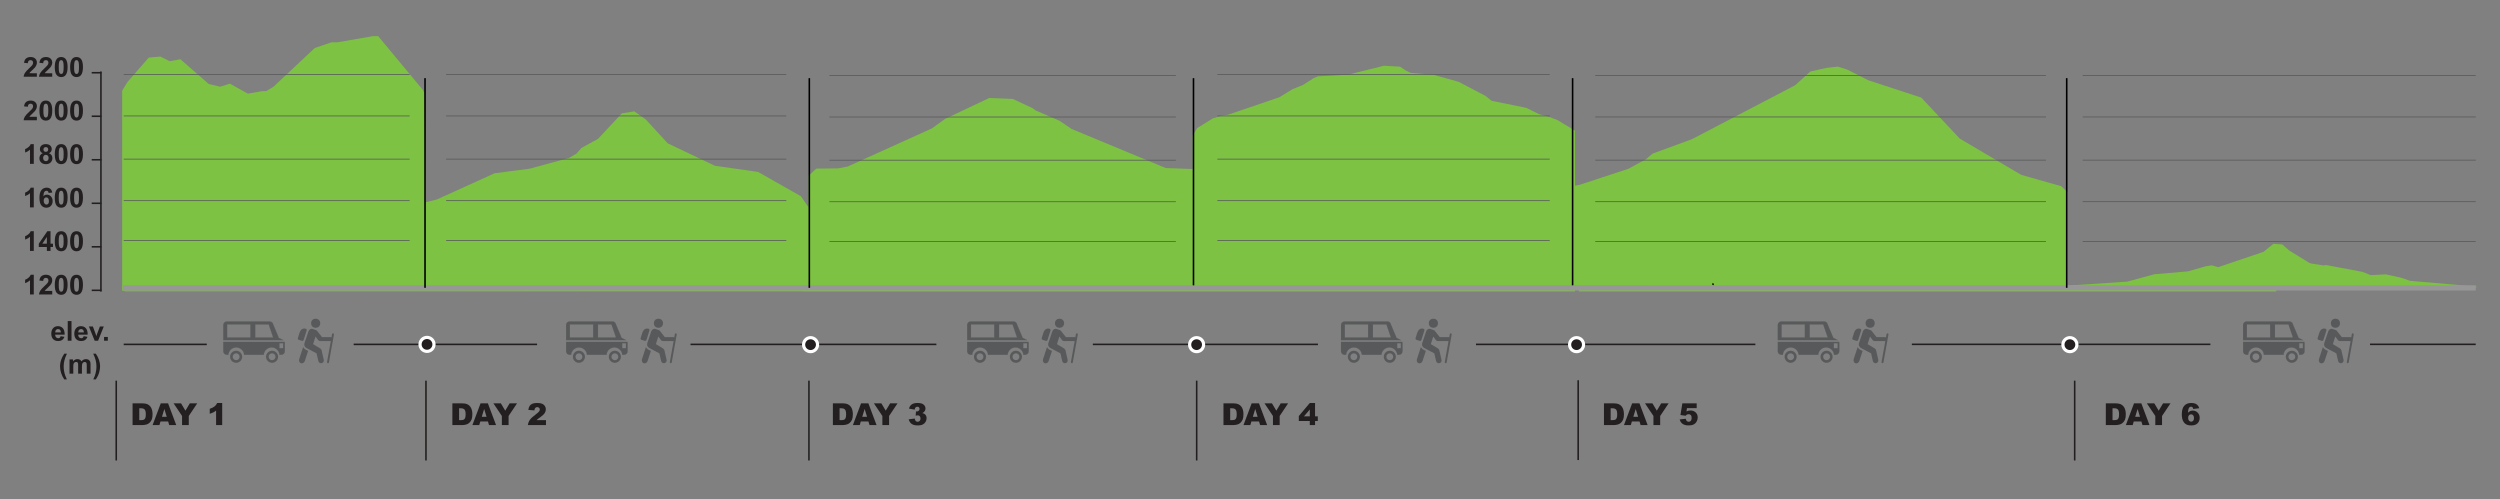 <?xml version="1.0" encoding="utf-8"?>
<!-- Generator: Adobe Illustrator 16.0.0, SVG Export Plug-In . SVG Version: 6.00 Build 0)  -->
<!DOCTYPE svg PUBLIC "-//W3C//DTD SVG 1.1//EN" "http://www.w3.org/Graphics/SVG/1.1/DTD/svg11.dtd">
<svg version="1.1" id="Layer_1" xmlns="http://www.w3.org/2000/svg" xmlns:xlink="http://www.w3.org/1999/xlink" x="0px" y="0px"
	 width="1565.922px" height="312.607px" viewBox="0 0 1565.922 312.607" enable-background="new 0 0 1565.922 312.607"
	 xml:space="preserve">
<rect x="0" y="0" width="1565.922" height="312.607" fill="#808080" stroke="none"/>
<g>
	<polygon fill="#7DC242" points="985.182,81.027 986.554,81.919 986.554,180.908 76.527,182.017 76.527,56.808 79.903,51.288 
		93.181,36.068 100.463,35.427 106.273,38.318 113.008,37.118 130.695,52.568 137.868,54.328 144.008,52.408 155.215,58.648 
		163.963,57.138 166.818,57.038 171.375,54.277 197.168,30.049 207.682,26.478 211.241,26.517 233.713,22.629 236.879,22.629 
		264.868,56.347 265.884,58.259 266.854,126.618 273.651,124.937 309.803,108.527 331.965,105.618 356.477,98.898 361.143,96.177 
		364.153,92.687 374.631,86.937 389.544,70.968 397.349,69.748 404.596,74.919 418.192,89.748 447.765,103.828 474.83,107.687 
		501.62,122.898 506.378,129.777 506.57,110.049 511.283,105.597 524.989,105.459 530.854,104.347 583.713,80.427 592.047,74.419 
		619.645,61.368 634.385,61.968 646.813,67.777 648.641,69.148 663.674,75.648 671.215,80.767 730.193,105.259 747.094,105.868 
		747.074,84.968 749.865,80.238 759.536,74.218 765.256,72.459 769.465,71.799 801.407,60.879 809.513,55.898 816.156,53.218 
		822.927,48.879 825.525,47.828 844.448,46.738 866.901,41.187 876.957,41.777 880.406,44.089 883.663,45.669 897.956,46.868 
		913.657,51.248 930.438,60.038 934.262,63.118 956.085,67.568 964.247,71.618 969.251,72.839 975.446,75.138 	"/>
	<polygon fill="#7DC242" points="987.99,179.427 988.09,179.299 987.999,179.427 987.754,180.187 	"/>
	<path fill="#7DC242" d="M988.311,179.177l0.514-0.159L988.311,179.177z"/>
	<polygon fill="#7DC242" points="1551.137,179.509 1551.137,180.009 985.299,178.998 985.299,116.527 989.508,115.738 
		1020.088,105.677 1031.12,99.629 1035.09,96.228 1059.745,87.187 1124.47,53.368 1133.915,44.788 1143.988,42.527 1151.16,41.718 
		1157.311,43.697 1170.206,50.259 1203.417,61.138 1227.547,86.818 1265.984,109.509 1291.028,116.597 1294.999,120.388 
		1294.903,178.898 1332.438,176.398 1349.438,171.778 1370.438,169.977 1381.814,166.727 1385.431,166.209 1389.401,167.347 
		1417.836,157.709 1423.985,152.728 1429.487,153.089 1434.049,157.009 1446.41,164.608 1447.572,165.028 1455.218,166.238 
		1457.148,166.049 1479.763,170.278 1484.942,172.339 1494.389,171.847 1504.012,173.959 1509.619,175.898 	"/>
	<polygon fill="#7DC242" points="986.554,180.908 986.554,182.509 78.906,182.498 76.527,182.017 	"/>
	<polygon fill="#7DC242" points="987.99,179.427 988.09,179.299 987.999,179.427 987.754,180.187 	"/>
	<path fill="#7DC242" d="M988.311,179.177l0.514-0.159L988.311,179.177z"/>
	<polygon fill="#7DC242" points="1425.783,180.009 1425.783,182.517 988.96,182.509 988.96,179.009 989.088,178.988 	"/>
</g>
<line fill="none" stroke="#000000" stroke-miterlimit="10" x1="747.563" y1="48.951" x2="747.563" y2="180.286"/>
<line fill="none" stroke="#000000" stroke-miterlimit="10" x1="985.029" y1="48.951" x2="985.029" y2="180.286"/>
<rect x="76.943" y="178.71" fill="#979797" width="1473.777" height="3.244"/>
<line fill="none" stroke="#231F20" stroke-miterlimit="10" x1="77.485" y1="215.712" x2="129.52" y2="215.712"/>
<line fill="none" stroke="#231F20" stroke-miterlimit="10" x1="221.52" y1="215.712" x2="336.406" y2="215.712"/>
<line fill="none" stroke="#58595B" stroke-width="0.5" stroke-miterlimit="10" x1="77.485" y1="46.613" x2="256.59" y2="46.613"/>
<line fill="none" stroke="#58595B" stroke-width="0.5" stroke-miterlimit="10" x1="77.485" y1="72.623" x2="256.59" y2="72.623"/>
<line fill="none" stroke="#58595B" stroke-width="0.5" stroke-miterlimit="10" x1="77.485" y1="99.674" x2="256.59" y2="99.674"/>
<line fill="none" stroke="#58595B" stroke-width="0.5" stroke-miterlimit="10" x1="77.485" y1="125.683" x2="256.59" y2="125.683"/>
<line fill="none" stroke="#58595B" stroke-width="0.5" stroke-miterlimit="10" x1="77.485" y1="150.653" x2="256.59" y2="150.653"/>
<line fill="none" stroke="#58595B" stroke-width="0.5" stroke-miterlimit="10" x1="492.52" y1="46.613" x2="279.43" y2="46.613"/>
<line fill="none" stroke="#58595B" stroke-width="0.5" stroke-miterlimit="10" x1="492.52" y1="72.623" x2="279.43" y2="72.623"/>
<line fill="none" stroke="#58595B" stroke-width="0.5" stroke-miterlimit="10" x1="492.52" y1="99.674" x2="279.43" y2="99.674"/>
<line fill="none" stroke="#58595B" stroke-width="0.5" stroke-miterlimit="10" x1="492.52" y1="125.683" x2="279.43" y2="125.683"/>
<line fill="none" stroke="#58595B" stroke-width="0.5" stroke-miterlimit="10" x1="492.52" y1="150.653" x2="279.43" y2="150.653"/>
<line fill="none" stroke="#58595B" stroke-width="0.5" stroke-miterlimit="10" x1="736.52" y1="47.279" x2="519.52" y2="47.279"/>
<line fill="none" stroke="#58595B" stroke-width="0.5" stroke-miterlimit="10" x1="736.52" y1="73.29" x2="519.52" y2="73.29"/>
<line fill="none" stroke="#58595B" stroke-width="0.5" stroke-miterlimit="10" x1="736.52" y1="100.341" x2="519.52" y2="100.341"/>
<line fill="none" stroke="#58595B" stroke-width="0.5" stroke-miterlimit="10" x1="736.52" y1="126.35" x2="519.52" y2="126.35"/>
<line fill="none" stroke="#58595B" stroke-width="0.5" stroke-miterlimit="10" x1="736.52" y1="151.32" x2="519.52" y2="151.32"/>
<circle fill="#231F20" stroke="#FFFFFF" stroke-width="2" stroke-miterlimit="10" cx="267.465" cy="215.713" r="4.374"/>
<line fill="none" stroke="#231F20" stroke-miterlimit="10" x1="432.52" y1="215.712" x2="586.52" y2="215.712"/>
<line fill="none" stroke="#58595B" stroke-width="0.5" stroke-miterlimit="10" x1="762.52" y1="46.613" x2="970.691" y2="46.613"/>
<line fill="none" stroke="#58595B" stroke-width="0.5" stroke-miterlimit="10" x1="762.52" y1="72.623" x2="970.691" y2="72.623"/>
<line fill="none" stroke="#58595B" stroke-width="0.5" stroke-miterlimit="10" x1="762.52" y1="99.674" x2="970.691" y2="99.674"/>
<line fill="none" stroke="#58595B" stroke-width="0.5" stroke-miterlimit="10" x1="762.52" y1="125.683" x2="970.691" y2="125.683"/>
<line fill="none" stroke="#58595B" stroke-width="0.5" stroke-miterlimit="10" x1="762.52" y1="150.653" x2="970.691" y2="150.653"/>
<line fill="none" stroke="#231F20" stroke-miterlimit="10" x1="684.52" y1="215.712" x2="825.52" y2="215.712"/>
<circle fill="#231F20" stroke="#FFFFFF" stroke-width="2" stroke-miterlimit="10" cx="749.52" cy="215.881" r="4.374"/>
<line fill="none" stroke="#231F20" stroke-miterlimit="10" x1="924.52" y1="215.712" x2="1099.52" y2="215.712"/>
<line fill="none" stroke="#000000" stroke-miterlimit="10" x1="266.223" y1="48.952" x2="266.223" y2="180.285"/>
<line fill="none" stroke="#000000" stroke-miterlimit="10" x1="506.936" y1="48.952" x2="506.936" y2="180.285"/>
<line fill="none" stroke="#58595B" stroke-width="0.5" stroke-miterlimit="10" x1="999.205" y1="47.25" x2="1281.52" y2="47.25"/>
<line fill="none" stroke="#58595B" stroke-width="0.5" stroke-miterlimit="10" x1="999.205" y1="73.26" x2="1281.52" y2="73.26"/>
<line fill="none" stroke="#58595B" stroke-width="0.5" stroke-miterlimit="10" x1="999.205" y1="100.31" x2="1281.52" y2="100.31"/>
<line fill="none" stroke="#58595B" stroke-width="0.5" stroke-miterlimit="10" x1="999.205" y1="126.32" x2="1281.52" y2="126.32"/>
<line fill="none" stroke="#58595B" stroke-width="0.5" stroke-miterlimit="10" x1="999.205" y1="151.289" x2="1281.52" y2="151.289"/>
<line fill="none" stroke="#000000" stroke-miterlimit="10" x1="1294.52" y1="48.951" x2="1294.52" y2="180.286"/>
<line fill="none" stroke="#58595B" stroke-width="0.5" stroke-miterlimit="10" x1="1304.52" y1="47.25" x2="1550.721" y2="47.25"/>
<line fill="none" stroke="#58595B" stroke-width="0.5" stroke-miterlimit="10" x1="1304.52" y1="73.26" x2="1550.721" y2="73.26"/>
<line fill="none" stroke="#58595B" stroke-width="0.5" stroke-miterlimit="10" x1="1304.52" y1="100.31" x2="1550.721" y2="100.31"/>
<line fill="none" stroke="#58595B" stroke-width="0.5" stroke-miterlimit="10" x1="1304.52" y1="126.32" x2="1550.721" y2="126.32"/>
<line fill="none" stroke="#58595B" stroke-width="0.5" stroke-miterlimit="10" x1="1304.52" y1="151.289" x2="1550.721" y2="151.289"/>
<line fill="none" stroke="#231F20" stroke-miterlimit="10" x1="72.811" y1="238.433" x2="72.811" y2="288.425"/>
<line fill="none" stroke="#231F20" stroke-miterlimit="10" x1="266.811" y1="238.433" x2="266.811" y2="288.425"/>
<line fill="none" stroke="#231F20" stroke-miterlimit="10" x1="506.692" y1="238.433" x2="506.692" y2="288.425"/>
<line fill="none" stroke="#231F20" stroke-miterlimit="10" x1="749.563" y1="238.433" x2="749.563" y2="288.425"/>
<line fill="none" stroke="#231F20" stroke-miterlimit="10" x1="988.52" y1="238.165" x2="988.52" y2="288.156"/>
<circle fill="#231F20" stroke="#FFFFFF" stroke-width="2" stroke-miterlimit="10" cx="507.711" cy="215.881" r="4.374"/>
<g>
	<path fill="#231F20" d="M83.039,252.646h6.244c1.23,0,2.226,0.167,2.982,0.501c0.758,0.334,1.384,0.813,1.879,1.438
		s0.854,1.353,1.076,2.182c0.222,0.829,0.334,1.707,0.334,2.635c0,1.453-0.166,2.581-0.496,3.382
		c-0.331,0.802-0.791,1.473-1.378,2.014c-0.588,0.542-1.22,0.9-1.894,1.081c-0.922,0.247-1.757,0.37-2.505,0.37h-6.244
		L83.039,252.646L83.039,252.646z M87.242,255.726v7.431h1.03c0.878,0,1.503-0.097,1.874-0.292c0.371-0.193,0.662-0.533,0.872-1.021
		c0.21-0.485,0.314-1.272,0.314-2.361c0-1.439-0.234-2.427-0.705-2.959c-0.47-0.532-1.25-0.798-2.338-0.798H87.242z"/>
	<path fill="#231F20" d="M105.308,264.003h-4.771l-0.663,2.244h-4.291l5.112-13.601h4.584l5.111,13.601h-4.401L105.308,264.003z
		 M104.437,261.061l-1.501-4.891l-1.485,4.891H104.437z"/>
	<path fill="#231F20" d="M108.737,252.646h4.668l2.74,4.588l2.746-4.588h4.643l-5.288,7.903v5.695h-4.212v-5.695L108.737,252.646z"
		/>
	<path fill="#231F20" d="M139.177,252.416v13.831h-3.822v-9.063c-0.619,0.471-1.217,0.851-1.795,1.142
		c-0.579,0.291-1.305,0.569-2.177,0.835v-3.099c1.286-0.414,2.285-0.912,2.997-1.493c0.712-0.582,1.269-1.299,1.671-2.151
		L139.177,252.416L139.177,252.416z"/>
	<path fill="#231F20" d="M283.356,252.646h6.244c1.229,0,2.225,0.167,2.981,0.501c0.759,0.334,1.385,0.813,1.879,1.438
		c0.495,0.625,0.854,1.353,1.076,2.182c0.223,0.829,0.334,1.707,0.334,2.635c0,1.453-0.166,2.581-0.496,3.382
		c-0.33,0.802-0.791,1.473-1.378,2.014c-0.588,0.542-1.219,0.9-1.893,1.081c-0.922,0.247-1.757,0.37-2.505,0.37h-6.244
		L283.356,252.646L283.356,252.646z M287.559,255.726v7.431h1.029c0.879,0,1.504-0.097,1.875-0.292
		c0.37-0.193,0.661-0.533,0.871-1.021c0.211-0.485,0.315-1.272,0.315-2.361c0-1.439-0.235-2.427-0.705-2.959
		c-0.47-0.532-1.25-0.798-2.338-0.798H287.559z"/>
	<path fill="#231F20" d="M305.624,264.003h-4.771l-0.663,2.244h-4.291l5.112-13.601h4.584l5.11,13.601h-4.4L305.624,264.003z
		 M304.752,261.061l-1.501-4.891l-1.484,4.891H304.752z"/>
	<path fill="#231F20" d="M309.055,252.646h4.668l2.74,4.588l2.745-4.588h4.644l-5.287,7.903v5.695h-4.213v-5.695L309.055,252.646z"
		/>
	<path fill="#231F20" d="M341.988,266.247h-11.337c0.13-1.118,0.523-2.172,1.183-3.158c0.659-0.985,1.895-2.149,3.706-3.492
		c1.107-0.822,1.815-1.447,2.125-1.873c0.31-0.429,0.464-0.832,0.464-1.217c0-0.414-0.152-0.77-0.459-1.063
		c-0.306-0.293-0.689-0.439-1.154-0.439c-0.481,0-0.876,0.15-1.184,0.455c-0.306,0.304-0.512,0.838-0.617,1.604l-3.784-0.307
		c0.147-1.063,0.42-1.896,0.815-2.49c0.396-0.598,0.954-1.056,1.674-1.373c0.722-0.318,1.719-0.479,2.992-0.479
		c1.33,0,2.364,0.15,3.104,0.453c0.739,0.304,1.319,0.771,1.744,1.396c0.423,0.628,0.635,1.331,0.635,2.109
		c0,0.828-0.242,1.619-0.729,2.375c-0.485,0.755-1.368,1.583-2.648,2.485c-0.761,0.524-1.271,0.895-1.525,1.104
		c-0.257,0.211-0.56,0.485-0.905,0.826h5.9L341.988,266.247L341.988,266.247z"/>
	<path fill="#231F20" d="M521.688,252.646h6.244c1.229,0,2.226,0.167,2.981,0.501s1.384,0.813,1.879,1.438
		c0.494,0.625,0.854,1.353,1.076,2.182c0.223,0.829,0.334,1.707,0.334,2.635c0,1.453-0.166,2.581-0.497,3.382
		c-0.331,0.802-0.79,1.473-1.378,2.014c-0.587,0.542-1.218,0.9-1.894,1.081c-0.921,0.247-1.756,0.37-2.504,0.37h-6.244
		L521.688,252.646L521.688,252.646z M525.891,255.726v7.431h1.028c0.878,0,1.503-0.097,1.874-0.292
		c0.371-0.193,0.662-0.533,0.872-1.021c0.21-0.485,0.315-1.272,0.315-2.361c0-1.439-0.235-2.427-0.705-2.959
		c-0.471-0.532-1.249-0.798-2.338-0.798H525.891z"/>
	<path fill="#231F20" d="M543.956,264.003h-4.771l-0.661,2.244h-4.292l5.111-13.601h4.584l5.109,13.601h-4.399L543.956,264.003z
		 M543.084,261.061l-1.501-4.891l-1.484,4.891H543.084z"/>
	<path fill="#231F20" d="M547.387,252.646h4.668l2.739,4.588l2.746-4.588h4.644l-5.286,7.903v5.695h-4.214v-5.695L547.387,252.646z"
		/>
	<path fill="#231F20" d="M572.928,256.58l-3.572-0.64c0.298-1.14,0.867-2.011,1.713-2.617c0.844-0.604,2.039-0.907,3.585-0.907
		c1.774,0,3.059,0.329,3.851,0.991s1.188,1.494,1.188,2.496c0,0.587-0.161,1.119-0.482,1.597c-0.32,0.477-0.808,0.895-1.456,1.252
		c0.525,0.13,0.929,0.28,1.205,0.455c0.452,0.276,0.804,0.646,1.055,1.1c0.25,0.454,0.376,0.996,0.376,1.628
		c0,0.792-0.208,1.552-0.622,2.277c-0.414,0.727-1.011,1.286-1.79,1.68c-0.778,0.393-1.805,0.59-3.07,0.59
		c-1.237,0-2.213-0.146-2.927-0.438c-0.716-0.291-1.304-0.717-1.764-1.274c-0.462-0.561-0.814-1.265-1.063-2.11l3.775-0.502
		c0.147,0.763,0.378,1.289,0.689,1.582c0.313,0.294,0.71,0.441,1.191,0.441c0.508,0,0.93-0.188,1.268-0.559
		c0.337-0.37,0.505-0.865,0.505-1.482c0-0.632-0.161-1.12-0.485-1.468c-0.324-0.347-0.767-0.521-1.321-0.521
		c-0.297,0-0.705,0.074-1.226,0.224l0.194-2.699c0.21,0.03,0.374,0.048,0.491,0.048c0.495,0,0.906-0.158,1.237-0.476
		c0.331-0.314,0.497-0.688,0.497-1.121c0-0.415-0.124-0.746-0.371-0.993s-0.588-0.371-1.021-0.371c-0.444,0-0.807,0.136-1.085,0.402
		C573.215,255.434,573.026,255.906,572.928,256.58z"/>
	<path fill="#231F20" d="M766.347,252.646h6.243c1.23,0,2.227,0.167,2.982,0.501s1.384,0.813,1.878,1.438
		c0.495,0.625,0.854,1.353,1.076,2.182c0.222,0.829,0.334,1.707,0.334,2.635c0,1.453-0.165,2.581-0.496,3.382
		c-0.331,0.802-0.79,1.473-1.377,2.014c-0.589,0.542-1.22,0.9-1.894,1.081c-0.922,0.247-1.757,0.37-2.506,0.37h-6.243
		L766.347,252.646L766.347,252.646z M770.549,255.726v7.431h1.029c0.878,0,1.503-0.097,1.874-0.292
		c0.371-0.193,0.662-0.533,0.872-1.021c0.21-0.485,0.314-1.272,0.314-2.361c0-1.439-0.234-2.427-0.705-2.959
		c-0.47-0.532-1.249-0.798-2.338-0.798H770.549z"/>
	<path fill="#231F20" d="M788.615,264.003h-4.771l-0.662,2.244h-4.291l5.11-13.601h4.584l5.111,13.601h-4.401L788.615,264.003z
		 M787.743,261.061l-1.501-4.891l-1.484,4.891H787.743z"/>
	<path fill="#231F20" d="M792.047,252.646h4.668l2.739,4.588l2.746-4.588h4.645l-5.289,7.903v5.695h-4.211v-5.695L792.047,252.646z"
		/>
	<path fill="#231F20" d="M820.416,263.705h-6.884v-3.106l6.884-8.183h3.293v8.357h1.707v2.932h-1.707v2.542h-3.293V263.705z
		 M820.416,260.773v-4.28l-3.638,4.28H820.416z"/>
	<path fill="#231F20" d="M1004.67,252.646h6.244c1.229,0,2.226,0.167,2.982,0.501c0.756,0.334,1.384,0.813,1.879,1.438
		c0.494,0.625,0.854,1.353,1.075,2.182c0.223,0.829,0.334,1.707,0.334,2.635c0,1.453-0.166,2.581-0.497,3.382
		c-0.33,0.802-0.789,1.473-1.378,2.014c-0.587,0.542-1.218,0.9-1.893,1.081c-0.922,0.247-1.756,0.37-2.504,0.37h-6.244
		L1004.67,252.646L1004.67,252.646z M1008.873,255.726v7.431h1.029c0.878,0,1.503-0.097,1.874-0.292
		c0.37-0.193,0.661-0.533,0.872-1.021c0.21-0.485,0.313-1.272,0.313-2.361c0-1.439-0.233-2.427-0.704-2.959
		s-1.249-0.798-2.339-0.798H1008.873z"/>
	<path fill="#231F20" d="M1026.938,264.003h-4.771l-0.661,2.244h-4.293l5.112-13.601h4.584l5.109,13.601h-4.399L1026.938,264.003z
		 M1026.066,261.061l-1.501-4.891l-1.485,4.891H1026.066z"/>
	<path fill="#231F20" d="M1030.369,252.646h4.668l2.74,4.588l2.746-4.588h4.643l-5.287,7.903v5.695h-4.213v-5.695L1030.369,252.646z
		"/>
	<path fill="#231F20" d="M1053.775,252.646h8.972v3.015h-6.077l-0.323,2.041c0.421-0.196,0.837-0.346,1.248-0.444
		c0.411-0.1,0.816-0.147,1.221-0.147c1.359,0,2.465,0.412,3.313,1.233c0.849,0.821,1.271,1.857,1.271,3.106
		c0,0.879-0.219,1.724-0.654,2.533c-0.437,0.812-1.056,1.429-1.854,1.854c-0.8,0.427-1.826,0.642-3.074,0.642
		c-0.896,0-1.665-0.086-2.307-0.256c-0.641-0.171-1.186-0.424-1.634-0.762c-0.447-0.337-0.812-0.72-1.09-1.146
		c-0.277-0.427-0.51-0.959-0.694-1.597l3.821-0.418c0.093,0.612,0.31,1.078,0.647,1.396c0.342,0.319,0.746,0.479,1.217,0.479
		c0.524,0,0.96-0.199,1.304-0.6c0.343-0.398,0.516-0.993,0.516-1.785c0-0.812-0.173-1.403-0.521-1.781
		c-0.348-0.377-0.809-0.565-1.382-0.565c-0.365,0-0.719,0.09-1.06,0.271c-0.253,0.13-0.531,0.364-0.834,0.705l-3.221-0.465
		L1053.775,252.646z"/>
	<path fill="#231F20" d="M1319.024,252.646h6.243c1.229,0,2.226,0.167,2.981,0.501c0.758,0.334,1.385,0.813,1.879,1.438
		s0.854,1.353,1.076,2.182s0.334,1.707,0.334,2.635c0,1.453-0.166,2.581-0.496,3.382c-0.331,0.802-0.79,1.473-1.377,2.014
		c-0.588,0.542-1.22,0.9-1.894,1.081c-0.922,0.247-1.757,0.37-2.506,0.37h-6.243L1319.024,252.646L1319.024,252.646z
		 M1323.227,255.726v7.431h1.029c0.879,0,1.504-0.097,1.875-0.292c0.37-0.193,0.661-0.533,0.871-1.021
		c0.21-0.485,0.315-1.272,0.315-2.361c0-1.439-0.235-2.427-0.705-2.959s-1.249-0.798-2.338-0.798H1323.227z"/>
	<path fill="#231F20" d="M1341.293,264.003h-4.771l-0.661,2.244h-4.291l5.11-13.601h4.584l5.11,13.601h-4.4L1341.293,264.003z
		 M1340.422,261.061l-1.502-4.891l-1.484,4.891H1340.422z"/>
	<path fill="#231F20" d="M1344.724,252.646h4.668l2.739,4.588l2.746-4.588h4.645l-5.288,7.903v5.695h-4.212v-5.695L1344.724,252.646
		z"/>
	<path fill="#231F20" d="M1377.537,255.709l-3.757,0.464c-0.1-0.524-0.266-0.896-0.496-1.112c-0.231-0.218-0.52-0.325-0.857-0.325
		c-0.612,0-1.089,0.311-1.43,0.928c-0.247,0.445-0.431,1.398-0.548,2.857c0.452-0.457,0.916-0.796,1.394-1.017
		c0.477-0.22,1.025-0.329,1.649-0.329c1.213,0,2.237,0.434,3.076,1.3c0.838,0.865,1.257,1.964,1.257,3.294
		c0,0.896-0.212,1.716-0.636,2.458c-0.424,0.741-1.012,1.304-1.764,1.684c-0.751,0.382-1.691,0.571-2.824,0.571
		c-1.36,0-2.452-0.231-3.274-0.696c-0.821-0.464-1.479-1.204-1.972-2.222c-0.491-1.019-0.737-2.364-0.737-4.041
		c0-2.455,0.518-4.253,1.55-5.396c1.032-1.142,2.465-1.711,4.296-1.711c1.082,0,1.938,0.125,2.564,0.375
		c0.627,0.251,1.147,0.616,1.563,1.101C1377.006,254.372,1377.321,254.978,1377.537,255.709z M1370.58,261.766
		c0,0.734,0.187,1.313,0.558,1.729c0.37,0.418,0.824,0.626,1.362,0.626c0.495,0,0.909-0.188,1.243-0.563s0.501-0.94,0.501-1.688
		c0-0.767-0.173-1.352-0.521-1.754c-0.348-0.4-0.775-0.603-1.288-0.603c-0.526,0-0.968,0.193-1.322,0.585
		C1370.756,260.485,1370.58,261.043,1370.58,261.766z"/>
</g>
<line fill="none" stroke="#231F20" stroke-miterlimit="10" x1="1197.52" y1="215.682" x2="1384.52" y2="215.682"/>
<circle fill="#231F20" stroke="#FFFFFF" stroke-width="2" stroke-miterlimit="10" cx="987.52" cy="215.881" r="4.374"/>
<line fill="none" stroke="#231F20" stroke-miterlimit="10" x1="1484.52" y1="215.682" x2="1550.721" y2="215.682"/>
<circle fill="#231F20" stroke="#FFFFFF" stroke-width="2" stroke-miterlimit="10" cx="1296.52" cy="215.881" r="4.374"/>
<line fill="none" stroke="#231F20" stroke-miterlimit="10" x1="1299.52" y1="238.433" x2="1299.52" y2="288.425"/>
<polygon fill="#7DC242" points="967.439,167.445 967.199,167.775 966.869,167.445 "/>
<g>
	<g>
		<path fill="#58595B" d="M208.702,208.797c0.292,0.054,0.498,0.309,0.498,0.594c0,0.041-0.002,0.073-0.009,0.11l-3.153,17.502
			c-0.061,0.327-0.376,0.546-0.705,0.489c-0.297-0.059-0.503-0.313-0.503-0.601c0-0.037,0.004-0.072,0.009-0.107l0.063-0.348
			l2.314-12.814h-6.676c-0.016,0-0.028,0-0.042-0.006c-0.018,0.006-0.032,0.006-0.048,0.006c-0.429,0-0.838-0.18-1.111-0.524
			l-1.717-2.312l-1.499,4.771l4.204,2.529c0.74,0.396,1.193,1.11,1.229,1.819c0,0.004,0,0.004,0,0.005l1.251,5.465
			c0.053,0.229,0.057,0.463,0.019,0.688c-0.115,0.668-0.625,1.241-1.332,1.399c-0.133,0.031-0.262,0.05-0.391,0.05
			c-0.796,0-1.518-0.552-1.701-1.358l-1.107-4.815l-6.43-3.433c-0.563-0.303-0.958-0.783-1.132-1.311
			c-0.005-0.018-0.012-0.034-0.014-0.052c-0.175-0.494-0.185-1.078,0.012-1.651l2.456-7.283c0.41-1.218,1.572-1.923,2.602-1.574
			l2.071,0.695c0.262,0.09,0.487,0.233,0.672,0.427c0.01,0.004,0.02,0.016,0.026,0.021c0.023,0.028,0.049,0.058,0.071,0.088
			c0.027,0.026,0.05,0.056,0.069,0.086l3.042,3.834v0.001h5.484c0.146,0,0.286,0.029,0.414,0.081l0.358-1.988
			C208.056,208.956,208.37,208.734,208.702,208.797z"/>
		<circle fill="#58595B" cx="197.72" cy="202.479" r="2.861"/>
		<path fill="#58595B" d="M191.721,206.013c0.328,0.194,0.478,0.635,0.341,1.063l-0.341,1.077l-0.445,1.408l-1.044,3.302
			c-0.157,0.494-0.633,0.779-1.062,0.646l-2.09-0.659c-0.431-0.137-0.65-0.649-0.494-1.144l1.027-3.251
			c1.146-3.558,3.804-2.565,4.085-2.454c0.005,0.002,0.009,0.004,0.015,0.008C191.718,206.013,191.721,206.013,191.721,206.013z"/>
		<path fill="#58595B" d="M193.001,219.774l-2.045,6.258c-0.375,1.15-1.47,1.823-2.443,1.499c-0.751-0.241-1.216-0.999-1.216-1.866
			c0-0.257,0.044-0.521,0.13-0.786l2.348-7.188c0.036-0.104,0.071-0.201,0.119-0.295
			C190.207,218.088,191.001,219.023,193.001,219.774z"/>
	</g>
</g>
<line fill="none" stroke="#231F20" stroke-miterlimit="10" x1="63.521" y1="100.073" x2="57.444" y2="100.073"/>
<line fill="none" stroke="#231F20" stroke-miterlimit="10" x1="63.521" y1="72.812" x2="57.444" y2="72.812"/>
<line fill="none" stroke="#231F20" stroke-miterlimit="10" x1="63.521" y1="45.555" x2="57.444" y2="45.555"/>
<line fill="none" stroke="#231F20" stroke-miterlimit="10" x1="63.521" y1="181.853" x2="57.444" y2="181.853"/>
<line fill="none" stroke="#231F20" stroke-miterlimit="10" x1="63.521" y1="154.594" x2="57.444" y2="154.594"/>
<line fill="none" stroke="#231F20" stroke-miterlimit="10" x1="63.521" y1="127.334" x2="57.444" y2="127.334"/>
<line fill="none" stroke="#231F20" stroke-miterlimit="10" x1="63.222" y1="44.763" x2="63.222" y2="182.634"/>
<g>
	<path fill="#231F20" d="M23.101,45.88v2.189h-8.314c0.091-0.828,0.36-1.614,0.812-2.354c0.451-0.739,1.339-1.726,2.667-2.95
		c1.069-0.991,1.725-1.661,1.967-2.016c0.327-0.486,0.489-0.968,0.489-1.443c0-0.525-0.143-0.932-0.427-1.213
		c-0.283-0.283-0.677-0.425-1.178-0.425c-0.495,0-0.889,0.147-1.182,0.445c-0.292,0.297-0.461,0.79-0.506,1.479l-2.362-0.233
		c0.141-1.299,0.583-2.23,1.325-2.796c0.742-0.566,1.671-0.849,2.785-0.849c1.221,0,2.182,0.328,2.879,0.981
		c0.696,0.654,1.046,1.47,1.046,2.443c0,0.554-0.101,1.08-0.3,1.581c-0.199,0.502-0.517,1.025-0.95,1.574
		c-0.287,0.362-0.804,0.888-1.553,1.568c-0.748,0.683-1.223,1.137-1.422,1.359c-0.199,0.226-0.361,0.441-0.485,0.654L23.101,45.88
		L23.101,45.88z"/>
	<path fill="#231F20" d="M32.713,45.88v2.189H24.4c0.091-0.828,0.361-1.614,0.811-2.354c0.451-0.739,1.34-1.726,2.667-2.95
		c1.069-0.991,1.727-1.661,1.969-2.016c0.325-0.486,0.487-0.968,0.487-1.443c0-0.525-0.142-0.932-0.426-1.213
		c-0.284-0.283-0.677-0.425-1.178-0.425c-0.495,0-0.89,0.147-1.183,0.445c-0.292,0.297-0.461,0.79-0.505,1.479l-2.362-0.233
		c0.14-1.299,0.582-2.23,1.322-2.796c0.743-0.565,1.671-0.849,2.786-0.849c1.222,0,2.182,0.328,2.878,0.981
		c0.697,0.654,1.046,1.47,1.046,2.443c0,0.554-0.099,1.08-0.299,1.581c-0.2,0.502-0.516,1.025-0.95,1.574
		c-0.287,0.362-0.805,0.888-1.553,1.568c-0.749,0.683-1.222,1.137-1.422,1.359c-0.2,0.226-0.363,0.441-0.486,0.654L32.713,45.88
		L32.713,45.88z"/>
	<path fill="#231F20" d="M38.328,35.714c1.197,0,2.135,0.427,2.811,1.274c0.805,1.007,1.207,2.679,1.207,5.012
		c0,2.328-0.405,4.002-1.217,5.021c-0.669,0.839-1.604,1.259-2.801,1.259c-1.205,0-2.176-0.46-2.913-1.382
		c-0.737-0.92-1.105-2.563-1.105-4.924c0-2.317,0.406-3.985,1.215-5.002C36.194,36.134,37.128,35.714,38.328,35.714z M38.328,37.669
		c-0.288,0-0.544,0.091-0.769,0.272c-0.227,0.182-0.399,0.508-0.523,0.979c-0.163,0.608-0.245,1.638-0.245,3.081
		s0.073,2.437,0.221,2.978c0.146,0.54,0.331,0.898,0.553,1.078c0.223,0.18,0.477,0.27,0.765,0.27c0.287,0,0.543-0.09,0.769-0.271
		c0.226-0.185,0.398-0.509,0.522-0.979c0.163-0.604,0.245-1.629,0.245-3.071c0-1.444-0.073-2.437-0.219-2.978
		s-0.331-0.9-0.553-1.083C38.869,37.76,38.614,37.669,38.328,37.669z"/>
	<path fill="#231F20" d="M47.941,35.714c1.199,0,2.135,0.427,2.811,1.274c0.806,1.007,1.207,2.679,1.207,5.012
		c0,2.328-0.405,4.002-1.215,5.021c-0.67,0.839-1.604,1.259-2.803,1.259c-1.204,0-2.176-0.46-2.912-1.382
		c-0.737-0.92-1.105-2.563-1.105-4.924c0-2.317,0.405-3.985,1.216-5.002C45.809,36.134,46.742,35.714,47.941,35.714z M47.941,37.669
		c-0.287,0-0.543,0.091-0.768,0.272c-0.227,0.182-0.398,0.508-0.522,0.979c-0.165,0.608-0.247,1.638-0.247,3.081
		s0.074,2.437,0.22,2.978c0.146,0.54,0.331,0.898,0.554,1.078c0.223,0.18,0.477,0.27,0.764,0.27c0.288,0,0.543-0.09,0.768-0.271
		c0.228-0.185,0.399-0.509,0.524-0.979c0.163-0.604,0.245-1.629,0.245-3.071c0-1.444-0.074-2.437-0.22-2.978s-0.33-0.9-0.554-1.083
		C48.482,37.76,48.229,37.669,47.941,37.669z"/>
	<path fill="#231F20" d="M23.101,73.155v2.189h-8.314c0.091-0.827,0.36-1.612,0.812-2.354c0.451-0.739,1.339-1.724,2.667-2.948
		c1.069-0.991,1.725-1.662,1.967-2.017c0.327-0.486,0.489-0.967,0.489-1.441c0-0.526-0.143-0.932-0.427-1.216
		c-0.283-0.28-0.677-0.424-1.178-0.424c-0.495,0-0.889,0.148-1.182,0.445c-0.292,0.297-0.461,0.788-0.506,1.477l-2.362-0.234
		c0.141-1.297,0.583-2.229,1.325-2.794c0.742-0.564,1.671-0.849,2.785-0.849c1.221,0,2.182,0.327,2.879,0.982
		c0.696,0.653,1.046,1.469,1.046,2.441c0,0.555-0.101,1.083-0.3,1.583c-0.199,0.5-0.517,1.025-0.95,1.573
		c-0.287,0.363-0.804,0.886-1.553,1.57c-0.748,0.682-1.223,1.136-1.422,1.358c-0.199,0.224-0.361,0.44-0.485,0.654L23.101,73.155
		L23.101,73.155z"/>
	<path fill="#231F20" d="M28.715,62.989c1.197,0,2.135,0.425,2.811,1.275c0.806,1.008,1.207,2.678,1.207,5.012
		c0,2.328-0.406,4-1.216,5.021c-0.67,0.84-1.604,1.26-2.802,1.26c-1.204,0-2.177-0.462-2.913-1.383
		c-0.737-0.92-1.106-2.563-1.106-4.924c0-2.316,0.406-3.982,1.215-5.003C26.58,63.408,27.516,62.989,28.715,62.989z M28.715,64.945
		c-0.287,0-0.544,0.091-0.77,0.272c-0.226,0.183-0.399,0.509-0.521,0.979c-0.163,0.609-0.245,1.637-0.245,3.08
		c0,1.445,0.072,2.437,0.219,2.978c0.146,0.54,0.331,0.898,0.553,1.078c0.222,0.182,0.478,0.271,0.765,0.271
		c0.286,0,0.543-0.09,0.768-0.273c0.226-0.183,0.4-0.508,0.523-0.979c0.162-0.604,0.244-1.628,0.244-3.071
		c0-1.444-0.072-2.437-0.22-2.979c-0.146-0.541-0.33-0.9-0.553-1.083C29.256,65.036,29.001,64.945,28.715,64.945z"/>
	<path fill="#231F20" d="M38.328,62.989c1.197,0,2.135,0.425,2.811,1.275c0.805,1.008,1.207,2.678,1.207,5.012
		c0,2.328-0.405,4-1.217,5.021c-0.669,0.84-1.604,1.26-2.801,1.26c-1.205,0-2.176-0.462-2.913-1.383
		c-0.737-0.92-1.105-2.563-1.105-4.924c0-2.316,0.406-3.982,1.215-5.003C36.194,63.408,37.128,62.989,38.328,62.989z M38.328,64.945
		c-0.288,0-0.544,0.091-0.769,0.272c-0.227,0.184-0.399,0.509-0.523,0.979c-0.163,0.609-0.245,1.637-0.245,3.08
		c0,1.445,0.073,2.437,0.221,2.978c0.146,0.54,0.331,0.898,0.553,1.078c0.223,0.182,0.477,0.271,0.765,0.271
		c0.287,0,0.543-0.09,0.769-0.273c0.226-0.183,0.398-0.508,0.522-0.979c0.163-0.604,0.245-1.628,0.245-3.071
		c0-1.444-0.073-2.437-0.219-2.979c-0.146-0.541-0.331-0.9-0.553-1.083C38.869,65.036,38.614,64.945,38.328,64.945z"/>
	<path fill="#231F20" d="M47.941,62.989c1.199,0,2.135,0.425,2.811,1.275c0.806,1.008,1.207,2.678,1.207,5.012
		c0,2.328-0.405,4-1.215,5.021c-0.67,0.84-1.604,1.26-2.803,1.26c-1.204,0-2.176-0.462-2.912-1.383
		c-0.737-0.92-1.105-2.563-1.105-4.924c0-2.316,0.405-3.982,1.216-5.003C45.809,63.408,46.742,62.989,47.941,62.989z M47.941,64.945
		c-0.287,0-0.543,0.091-0.768,0.272c-0.227,0.184-0.398,0.509-0.522,0.979c-0.165,0.609-0.247,1.637-0.247,3.08
		c0,1.445,0.074,2.437,0.22,2.978c0.146,0.54,0.331,0.898,0.554,1.078c0.223,0.182,0.477,0.271,0.764,0.271
		c0.288,0,0.543-0.09,0.768-0.273c0.228-0.183,0.399-0.508,0.524-0.979c0.163-0.604,0.245-1.628,0.245-3.071
		c0-1.444-0.074-2.437-0.22-2.979c-0.146-0.541-0.33-0.9-0.554-1.083C48.482,65.036,48.229,64.945,47.941,64.945z"/>
	<path fill="#231F20" d="M21.159,102.622h-2.372v-8.89c-0.866,0.806-1.888,1.401-3.063,1.788V93.38
		c0.619-0.203,1.291-0.584,2.018-1.146c0.727-0.563,1.225-1.219,1.494-1.969h1.924L21.159,102.622L21.159,102.622z"/>
	<path fill="#231F20" d="M26.738,95.982c-0.613-0.257-1.06-0.61-1.339-1.063c-0.277-0.449-0.417-0.943-0.417-1.48
		c0-0.917,0.322-1.677,0.967-2.275c0.646-0.599,1.562-0.896,2.747-0.896c1.177,0,2.09,0.299,2.739,0.896
		c0.648,0.601,0.976,1.357,0.976,2.275c0,0.57-0.149,1.079-0.446,1.523c-0.299,0.441-0.717,0.783-1.258,1.021
		c0.688,0.272,1.208,0.674,1.566,1.201c0.357,0.524,0.536,1.133,0.536,1.82c0,1.137-0.365,2.061-1.092,2.771
		c-0.729,0.709-1.697,1.064-2.908,1.064c-1.126,0-2.063-0.294-2.811-0.882c-0.884-0.693-1.325-1.646-1.325-2.854
		c0-0.666,0.166-1.279,0.499-1.835C25.501,96.715,26.023,96.283,26.738,95.982z M27.01,98.88c0,0.648,0.167,1.155,0.501,1.521
		c0.334,0.363,0.752,0.545,1.253,0.545c0.489,0,0.895-0.176,1.216-0.523c0.321-0.352,0.48-0.855,0.48-1.517
		c0-0.577-0.163-1.039-0.489-1.389c-0.326-0.353-0.741-0.525-1.241-0.525c-0.579,0-1.012,0.199-1.295,0.597
		C27.15,97.983,27.01,98.414,27.01,98.88z M27.228,93.607c0,0.47,0.135,0.836,0.4,1.101c0.269,0.264,0.624,0.395,1.069,0.395
		c0.451,0,0.812-0.133,1.08-0.398c0.27-0.266,0.405-0.634,0.405-1.104c0-0.442-0.136-0.796-0.4-1.063
		c-0.268-0.265-0.621-0.398-1.06-0.398c-0.457,0-0.818,0.137-1.089,0.403C27.362,92.809,27.228,93.165,27.228,93.607z"/>
	<path fill="#231F20" d="M38.328,90.265c1.197,0,2.135,0.426,2.811,1.273c0.805,1.008,1.207,2.679,1.207,5.012
		c0,2.33-0.405,4.002-1.217,5.021c-0.669,0.84-1.604,1.259-2.801,1.259c-1.205,0-2.176-0.46-2.913-1.382
		c-0.737-0.921-1.105-2.562-1.105-4.924c0-2.316,0.406-3.983,1.215-5.002C36.194,90.685,37.128,90.265,38.328,90.265z
		 M38.328,92.221c-0.288,0-0.544,0.091-0.769,0.271c-0.227,0.183-0.399,0.508-0.523,0.979c-0.163,0.609-0.245,1.637-0.245,3.082
		c0,1.44,0.073,2.435,0.221,2.976c0.146,0.541,0.331,0.899,0.553,1.079c0.223,0.18,0.477,0.27,0.765,0.27
		c0.287,0,0.543-0.091,0.769-0.271c0.226-0.184,0.398-0.507,0.522-0.979c0.163-0.604,0.245-1.627,0.245-3.071
		s-0.073-2.437-0.219-2.979c-0.146-0.541-0.331-0.9-0.553-1.083C38.871,92.313,38.614,92.221,38.328,92.221z"/>
	<path fill="#231F20" d="M47.941,90.265c1.199,0,2.135,0.426,2.811,1.273c0.806,1.008,1.207,2.679,1.207,5.012
		c0,2.33-0.405,4.002-1.215,5.021c-0.67,0.84-1.604,1.259-2.803,1.259c-1.204,0-2.176-0.46-2.912-1.382
		c-0.737-0.921-1.105-2.562-1.105-4.924c0-2.316,0.405-3.983,1.216-5.002C45.809,90.685,46.742,90.265,47.941,90.265z
		 M47.941,92.221c-0.287,0-0.543,0.091-0.768,0.271c-0.227,0.183-0.398,0.508-0.522,0.979c-0.165,0.609-0.247,1.637-0.247,3.082
		c0,1.44,0.074,2.435,0.22,2.976s0.331,0.899,0.554,1.079c0.223,0.18,0.477,0.27,0.764,0.27c0.288,0,0.543-0.091,0.768-0.271
		c0.228-0.184,0.399-0.507,0.524-0.979c0.163-0.604,0.245-1.627,0.245-3.071s-0.074-2.437-0.22-2.979
		c-0.146-0.541-0.33-0.9-0.554-1.083C48.482,92.313,48.229,92.221,47.941,92.221z"/>
	<path fill="#231F20" d="M21.159,129.9h-2.372v-8.891c-0.866,0.807-1.888,1.401-3.063,1.79v-2.142
		c0.619-0.203,1.291-0.584,2.018-1.146c0.727-0.563,1.225-1.218,1.494-1.969h1.924L21.159,129.9L21.159,129.9z"/>
	<path fill="#231F20" d="M32.74,120.605l-2.296,0.252c-0.056-0.47-0.203-0.817-0.438-1.041c-0.237-0.225-0.544-0.336-0.921-0.336
		c-0.5,0-0.923,0.224-1.271,0.67c-0.346,0.448-0.564,1.381-0.654,2.797c0.592-0.694,1.324-1.042,2.203-1.042
		c0.989,0,1.839,0.375,2.544,1.125c0.706,0.751,1.061,1.719,1.061,2.905c0,1.258-0.372,2.27-1.115,3.028
		c-0.743,0.763-1.697,1.143-2.863,1.143c-1.248,0-2.274-0.48-3.079-1.447c-0.805-0.966-1.207-2.548-1.207-4.749
		c0-2.254,0.418-3.881,1.258-4.878c0.839-0.996,1.927-1.494,3.267-1.494c0.938,0,1.717,0.262,2.334,0.784
		C32.179,118.851,32.571,119.612,32.74,120.605z M27.363,125.754c0,0.768,0.178,1.357,0.531,1.774s0.76,0.626,1.216,0.626
		c0.438,0,0.805-0.171,1.098-0.512c0.292-0.343,0.438-0.901,0.438-1.68c0-0.802-0.159-1.389-0.475-1.761
		c-0.314-0.372-0.706-0.559-1.182-0.559c-0.455,0-0.841,0.179-1.156,0.533C27.521,124.534,27.363,125.059,27.363,125.754z"/>
	<path fill="#231F20" d="M38.328,117.544c1.197,0,2.135,0.426,2.811,1.274c0.805,1.009,1.207,2.679,1.207,5.014
		c0,2.328-0.405,4-1.217,5.021c-0.669,0.84-1.604,1.259-2.801,1.259c-1.205,0-2.176-0.462-2.913-1.382s-1.105-2.562-1.105-4.924
		c0-2.316,0.406-3.984,1.215-5.002C36.194,117.964,37.128,117.544,38.328,117.544z M38.328,119.498
		c-0.288,0-0.544,0.093-0.769,0.274c-0.227,0.181-0.399,0.507-0.523,0.979c-0.163,0.609-0.245,1.639-0.245,3.081
		c0,1.443,0.073,2.437,0.221,2.978c0.146,0.542,0.331,0.899,0.553,1.079c0.223,0.179,0.477,0.268,0.765,0.268
		c0.287,0,0.543-0.09,0.769-0.272c0.226-0.182,0.398-0.507,0.522-0.978c0.163-0.604,0.245-1.627,0.245-3.071
		c0-1.442-0.073-2.436-0.219-2.977c-0.146-0.542-0.331-0.901-0.553-1.083C38.869,119.591,38.614,119.498,38.328,119.498z"/>
	<path fill="#231F20" d="M47.941,117.544c1.199,0,2.135,0.426,2.811,1.274c0.806,1.009,1.207,2.679,1.207,5.014
		c0,2.328-0.405,4-1.215,5.021c-0.67,0.84-1.604,1.259-2.803,1.259c-1.204,0-2.176-0.462-2.912-1.382
		c-0.737-0.92-1.105-2.562-1.105-4.924c0-2.316,0.405-3.984,1.216-5.002C45.809,117.964,46.742,117.544,47.941,117.544z
		 M47.941,119.498c-0.287,0-0.543,0.093-0.768,0.274c-0.227,0.181-0.398,0.507-0.522,0.979c-0.165,0.609-0.247,1.639-0.247,3.081
		c0,1.443,0.074,2.437,0.22,2.978c0.146,0.542,0.331,0.899,0.554,1.079c0.223,0.179,0.477,0.268,0.764,0.268
		c0.288,0,0.543-0.09,0.768-0.272c0.228-0.182,0.399-0.507,0.524-0.978c0.163-0.604,0.245-1.627,0.245-3.071
		c0-1.442-0.074-2.436-0.22-2.977c-0.146-0.542-0.33-0.901-0.554-1.083C48.482,119.591,48.229,119.498,47.941,119.498z"/>
	<path fill="#231F20" d="M21.159,157.176h-2.372v-8.889c-0.866,0.805-1.888,1.4-3.063,1.788v-2.141
		c0.619-0.203,1.291-0.584,2.018-1.148c0.727-0.563,1.225-1.217,1.494-1.968h1.924L21.159,157.176L21.159,157.176z"/>
	<path fill="#231F20" d="M29.355,157.176v-2.477h-5.064v-2.065l5.368-7.814h1.993v7.808h1.536v2.071h-1.536v2.479L29.355,157.176
		L29.355,157.176z M29.355,152.628v-4.205l-2.844,4.205H29.355z"/>
	<path fill="#231F20" d="M38.328,144.82c1.197,0,2.135,0.425,2.811,1.276c0.805,1.008,1.207,2.678,1.207,5.012
		c0,2.329-0.405,4.002-1.217,5.021c-0.669,0.839-1.604,1.26-2.801,1.26c-1.205,0-2.176-0.461-2.913-1.382
		c-0.737-0.92-1.105-2.562-1.105-4.924c0-2.315,0.406-3.982,1.215-5.003C36.194,145.24,37.128,144.82,38.328,144.82z
		 M38.328,146.775c-0.288,0-0.544,0.092-0.769,0.273c-0.227,0.182-0.399,0.509-0.523,0.979c-0.163,0.609-0.245,1.638-0.245,3.081
		s0.073,2.437,0.221,2.978c0.146,0.541,0.331,0.898,0.553,1.077c0.223,0.18,0.477,0.271,0.765,0.271
		c0.287,0,0.543-0.092,0.769-0.272s0.398-0.508,0.522-0.979c0.163-0.604,0.245-1.627,0.245-3.07c0-1.442-0.073-2.437-0.219-2.978
		c-0.146-0.542-0.331-0.9-0.553-1.083C38.869,146.866,38.614,146.775,38.328,146.775z"/>
	<path fill="#231F20" d="M47.941,144.82c1.199,0,2.135,0.425,2.811,1.276c0.806,1.008,1.207,2.678,1.207,5.012
		c0,2.329-0.405,4.002-1.215,5.021c-0.67,0.839-1.604,1.26-2.803,1.26c-1.204,0-2.176-0.461-2.912-1.382
		c-0.737-0.92-1.105-2.562-1.105-4.924c0-2.315,0.405-3.982,1.216-5.003C45.809,145.24,46.742,144.82,47.941,144.82z
		 M47.941,146.775c-0.287,0-0.543,0.092-0.768,0.273c-0.227,0.182-0.398,0.509-0.522,0.979c-0.165,0.609-0.247,1.638-0.247,3.081
		s0.074,2.437,0.22,2.978s0.331,0.898,0.554,1.077c0.223,0.18,0.477,0.271,0.764,0.271c0.288,0,0.543-0.092,0.768-0.272
		c0.228-0.182,0.399-0.508,0.524-0.979c0.163-0.604,0.245-1.627,0.245-3.07c0-1.442-0.074-2.437-0.22-2.978
		c-0.146-0.542-0.33-0.9-0.554-1.083C48.482,146.866,48.229,146.775,47.941,146.775z"/>
	<path fill="#231F20" d="M21.159,184.454h-2.372v-8.89c-0.866,0.807-1.888,1.399-3.063,1.788v-2.14
		c0.619-0.203,1.291-0.584,2.018-1.148c0.727-0.563,1.225-1.217,1.494-1.967h1.924L21.159,184.454L21.159,184.454z"/>
	<path fill="#231F20" d="M32.713,182.261v2.19H24.4c0.091-0.826,0.361-1.612,0.811-2.354c0.451-0.739,1.34-1.725,2.667-2.949
		c1.069-0.991,1.727-1.662,1.969-2.018c0.325-0.484,0.487-0.968,0.487-1.44c0-0.527-0.142-0.933-0.426-1.215
		c-0.284-0.282-0.677-0.425-1.178-0.425c-0.495,0-0.89,0.147-1.183,0.443c-0.293,0.297-0.461,0.791-0.505,1.479l-2.362-0.234
		c0.14-1.298,0.582-2.229,1.322-2.796c0.744-0.565,1.671-0.849,2.786-0.849c1.222,0,2.182,0.328,2.878,0.981
		c0.697,0.654,1.046,1.47,1.046,2.441c0,0.555-0.099,1.081-0.299,1.582c-0.2,0.501-0.516,1.025-0.95,1.574
		c-0.287,0.363-0.805,0.888-1.553,1.567c-0.749,0.685-1.222,1.136-1.422,1.359c-0.2,0.223-0.363,0.441-0.486,0.654h4.71
		L32.713,182.261L32.713,182.261z"/>
	<path fill="#231F20" d="M38.328,172.097c1.197,0,2.135,0.425,2.811,1.272c0.805,1.009,1.207,2.68,1.207,5.014
		c0,2.328-0.405,4.002-1.217,5.021c-0.669,0.839-1.604,1.26-2.801,1.26c-1.205,0-2.176-0.461-2.913-1.381
		c-0.737-0.921-1.105-2.562-1.105-4.925c0-2.316,0.406-3.982,1.215-5.002C36.194,172.517,37.128,172.097,38.328,172.097z
		 M38.328,174.052c-0.288,0-0.544,0.092-0.769,0.273c-0.227,0.182-0.399,0.508-0.523,0.979c-0.163,0.607-0.245,1.637-0.245,3.079
		c0,1.443,0.073,2.436,0.221,2.978c0.146,0.541,0.331,0.897,0.553,1.078c0.223,0.18,0.477,0.271,0.765,0.271
		c0.287,0,0.543-0.093,0.769-0.272c0.226-0.181,0.398-0.507,0.522-0.979c0.163-0.604,0.245-1.63,0.245-3.071
		c0-1.442-0.073-2.437-0.219-2.978c-0.146-0.542-0.331-0.901-0.553-1.083C38.869,174.143,38.614,174.052,38.328,174.052z"/>
	<path fill="#231F20" d="M47.941,172.097c1.199,0,2.135,0.425,2.811,1.272c0.806,1.009,1.207,2.68,1.207,5.014
		c0,2.328-0.405,4.002-1.215,5.021c-0.67,0.839-1.604,1.26-2.803,1.26c-1.204,0-2.176-0.461-2.912-1.381
		c-0.737-0.921-1.105-2.562-1.105-4.925c0-2.316,0.405-3.982,1.216-5.002C45.809,172.517,46.742,172.097,47.941,172.097z
		 M47.941,174.052c-0.287,0-0.543,0.092-0.768,0.273c-0.227,0.182-0.398,0.508-0.522,0.979c-0.165,0.607-0.247,1.637-0.247,3.079
		c0,1.443,0.074,2.436,0.22,2.978c0.146,0.541,0.331,0.897,0.554,1.078c0.223,0.18,0.477,0.271,0.764,0.271
		c0.288,0,0.543-0.093,0.768-0.272c0.228-0.182,0.399-0.507,0.524-0.979c0.163-0.604,0.245-1.63,0.245-3.071
		c0-1.442-0.074-2.437-0.22-2.978c-0.146-0.542-0.33-0.901-0.554-1.083C48.482,174.143,48.229,174.052,47.941,174.052z"/>
</g>
<g>
	<path fill="#231F20" d="M38,210.576l2.363,0.396c-0.303,0.861-0.783,1.52-1.438,1.969c-0.656,0.452-1.478,0.676-2.46,0.676
		c-1.561,0-2.714-0.506-3.462-1.52c-0.591-0.812-0.886-1.839-0.886-3.07c0-1.479,0.389-2.637,1.164-3.472
		c0.777-0.839,1.758-1.257,2.946-1.257c1.334,0,2.387,0.438,3.157,1.313c0.771,0.877,1.139,2.219,1.105,4.024H34.55
		c0.017,0.699,0.207,1.245,0.573,1.635c0.365,0.388,0.821,0.584,1.366,0.584c0.371,0,0.686-0.104,0.938-0.304
		C37.68,211.349,37.87,211.026,38,210.576z M38.136,208.193c-0.019-0.683-0.194-1.202-0.531-1.559
		c-0.339-0.354-0.749-0.531-1.231-0.531c-0.52,0-0.946,0.188-1.283,0.562c-0.338,0.379-0.504,0.888-0.497,1.528H38.136z"/>
	<path fill="#231F20" d="M42.422,213.415v-12.308h2.372v12.308H42.422z"/>
	<path fill="#231F20" d="M52.416,210.576l2.363,0.396c-0.303,0.861-0.784,1.52-1.438,1.969c-0.655,0.452-1.477,0.676-2.46,0.676
		c-1.56,0-2.714-0.506-3.462-1.52c-0.592-0.812-0.886-1.839-0.886-3.07c0-1.479,0.39-2.637,1.165-3.472
		c0.776-0.839,1.759-1.257,2.945-1.257c1.334,0,2.387,0.438,3.157,1.313c0.771,0.877,1.139,2.219,1.105,4.024h-5.941
		c0.016,0.699,0.208,1.245,0.573,1.635c0.365,0.388,0.821,0.584,1.367,0.584c0.372,0,0.686-0.104,0.938-0.304
		C52.096,211.349,52.286,211.026,52.416,210.576z M52.552,208.193c-0.019-0.683-0.194-1.202-0.532-1.559
		c-0.338-0.354-0.749-0.531-1.231-0.531c-0.519,0-0.945,0.188-1.282,0.562c-0.338,0.379-0.504,0.888-0.498,1.528H52.552z"/>
	<path fill="#231F20" d="M59.303,213.415l-3.612-8.913h2.489l1.688,4.55l0.489,1.52c0.13-0.386,0.211-0.641,0.246-0.765
		c0.079-0.249,0.163-0.504,0.253-0.755l1.706-4.55H65l-3.562,8.916h-2.137L59.303,213.415L59.303,213.415z"/>
	<path fill="#231F20" d="M65.169,213.415v-2.356h2.373v2.356H65.169z"/>
	<path fill="#231F20" d="M41.883,237.664h-1.63c-0.86-1.294-1.516-2.637-1.965-4.026c-0.451-1.395-0.676-2.745-0.676-4.047
		c0-1.617,0.278-3.149,0.835-4.594c0.483-1.254,1.097-2.407,1.84-3.468h1.621c-0.771,1.696-1.301,3.138-1.591,4.328
		c-0.291,1.188-0.434,2.449-0.434,3.783c0,0.916,0.086,1.855,0.257,2.818s0.406,1.878,0.705,2.744
		C41.041,235.776,41.387,236.594,41.883,237.664z"/>
	<path fill="#231F20" d="M43.527,225.132h2.185v1.216c0.782-0.944,1.716-1.417,2.796-1.417c0.573,0,1.07,0.116,1.494,0.352
		c0.423,0.234,0.769,0.591,1.037,1.065c0.395-0.477,0.818-0.831,1.274-1.065c0.455-0.233,0.942-0.352,1.46-0.352
		c0.659,0,1.215,0.132,1.671,0.396c0.457,0.269,0.797,0.656,1.022,1.171c0.161,0.382,0.244,0.996,0.244,1.846v5.702h-2.372v-5.096
		c0-0.887-0.081-1.456-0.244-1.714c-0.221-0.336-0.558-0.502-1.015-0.502c-0.331,0-0.644,0.101-0.936,0.301
		c-0.294,0.201-0.504,0.496-0.634,0.886c-0.131,0.392-0.194,1.005-0.194,1.843v4.282h-2.372v-4.887c0-0.867-0.043-1.428-0.126-1.68
		c-0.086-0.251-0.215-0.438-0.395-0.563c-0.178-0.123-0.418-0.186-0.722-0.186c-0.365,0-0.695,0.097-0.988,0.293
		c-0.293,0.195-0.502,0.479-0.629,0.85c-0.126,0.367-0.189,0.981-0.189,1.839v4.332h-2.372v-8.914L43.527,225.132L43.527,225.132z"
		/>
	<path fill="#231F20" d="M58.417,237.664c0.468-0.994,0.796-1.758,0.987-2.291c0.191-0.532,0.367-1.145,0.532-1.841
		c0.163-0.692,0.283-1.352,0.364-1.976c0.078-0.626,0.116-1.267,0.116-1.918c0-1.334-0.143-2.595-0.432-3.783
		c-0.286-1.19-0.815-2.631-1.587-4.328h1.612c0.851,1.204,1.511,2.479,1.979,3.83c0.469,1.347,0.706,2.714,0.706,4.104
		c0,1.17-0.186,2.422-0.557,3.762c-0.422,1.499-1.117,2.979-2.085,4.438h-1.638L58.417,237.664L58.417,237.664z"/>
</g>
<g>
	<g>
		<g>
			<g>
				<path fill="#58595B" d="M177.516,213.122l-0.121-0.097l-2.747-1.376l-3.557-8.47l-0.237-0.688
					c-0.377-0.672-1.1-1.134-1.924-1.134h-26.854c-1.217,0-2.204,0.983-2.204,2.206v9.557L177.516,213.122L177.516,213.122z
					 M159.825,211.442v-8.264h8.479l2.827,8.264H159.825z M156.84,211.442h-14.599v-8.264h14.599V211.442z M178.251,214.097h-38.378
					v5.921c0,1.22,0.987,2.203,2.204,2.203h0.942c0.195-2.569,2.344-4.59,4.957-4.59c2.617,0,4.757,2.021,4.953,4.59h12.264
					c0.187-2.569,2.326-4.59,4.945-4.59c2.612,0,4.753,2.021,4.948,4.59h1.107c1.218,0,2.197-0.983,2.197-2.203v-5.147
					C178.393,214.595,178.342,214.343,178.251,214.097z M174.989,214.963h2.383v3.136h-2.383V214.963z"/>
			</g>
			<g>
				<g>
					<path fill="#58595B" d="M139.922,213.122v-9.557c0-1.188,0.969-2.154,2.154-2.154h26.854c0.781,0,1.503,0.424,1.88,1.096
						l0.239,0.692l3.551,8.473l0.013,0.015l2.753,1.383l0.07,0.056h0.16l-0.177-0.14l-2.731-1.368l-3.549-8.452l-0.239-0.692
						c-0.396-0.714-1.151-1.153-1.969-1.153h-26.854c-1.243,0-2.256,1.006-2.256,2.252v9.558h0.102v-0.005h-0.001V213.122z
						 M178.309,214.097h-0.105c0.09,0.244,0.139,0.503,0.139,0.771v5.147c0,1.183-0.966,2.152-2.146,2.152h-1.062
						c-0.216-2.575-2.404-4.585-4.995-4.585c-2.594,0-4.78,2.009-4.994,4.585h-12.171c-0.219-2.575-2.408-4.585-4.997-4.585
						c-2.594,0-4.779,2.009-5,4.585h-0.9c-1.187,0-2.155-0.97-2.155-2.152v-5.921h-0.101v5.921c0,1.241,1.014,2.256,2.256,2.256
						h0.993l0.005-0.047c0.196-2.546,2.347-4.542,4.903-4.542c2.553,0,4.71,1.996,4.9,4.542l0.002,0.047h12.359l0.007-0.047
						c0.186-2.546,2.331-4.542,4.893-4.542c2.558,0,4.703,1.996,4.896,4.542l0.007,0.047h1.153c1.242,0,2.25-1.015,2.25-2.256
						v-5.147C178.445,214.605,178.401,214.343,178.309,214.097z"/>
				</g>
				<g>
					<path fill="#58595B" d="M171.206,211.49h-11.438v-8.365h8.572l0.01,0.036L171.206,211.49z M159.875,211.39h11.188l-2.792-8.161
						h-8.396V211.39L159.875,211.39z"/>
				</g>
				<g>
					<path fill="#58595B" d="M177.422,218.147h-2.483v-3.235h2.483V218.147z M175.042,218.044h2.281v-3.028h-2.281V218.044z"/>
				</g>
				<g>
					<path fill="#58595B" d="M156.89,211.49h-14.697v-8.365h14.697V211.49z M142.295,211.39h14.493v-8.161h-14.493V211.39z"/>
				</g>
			</g>
		</g>
		<g>
			<g>
				<path fill="#58595B" d="M170.41,227.247c-2.017,0-3.672-1.577-3.771-3.592c-0.1-2.087,1.515-3.861,3.593-3.966
					c2.093-0.104,3.852,1.514,3.958,3.588c0.104,2.083-1.504,3.858-3.588,3.967C170.539,227.247,170.478,227.247,170.41,227.247z
					 M170.422,221.317c-0.032,0-0.072,0-0.108,0.005c-1.18,0.056-2.097,1.069-2.042,2.249c0.058,1.184,1.053,2.09,2.249,2.038
					c1.186-0.061,2.102-1.067,2.042-2.25C172.502,222.215,171.563,221.317,170.422,221.317z"/>
			</g>
			<g>
				<path fill="#58595B" d="M147.901,227.247c-2.01,0-3.667-1.577-3.769-3.592c-0.104-2.087,1.507-3.861,3.592-3.966
					c2.103-0.104,3.856,1.514,3.962,3.588c0.099,2.083-1.515,3.858-3.592,3.967C148.03,227.247,147.967,227.247,147.901,227.247z
					 M147.912,221.317c-0.038,0-0.075,0-0.109,0.005c-1.183,0.056-2.098,1.063-2.039,2.249c0.062,1.184,1.057,2.09,2.25,2.038
					c1.179-0.061,2.097-1.067,2.042-2.25C149.998,222.215,149.056,221.317,147.912,221.317z"/>
			</g>
		</g>
	</g>
</g>
<g>
	<g>
		<path fill="#58595B" d="M423.418,208.797c0.292,0.054,0.497,0.309,0.497,0.594c0,0.041,0,0.073-0.009,0.11l-3.153,17.502
			c-0.06,0.327-0.377,0.546-0.702,0.489c-0.298-0.059-0.505-0.313-0.505-0.601c0-0.037,0.005-0.072,0.011-0.107l0.063-0.348
			l2.313-12.814h-6.674c-0.018,0-0.028,0-0.045-0.006c-0.017,0.006-0.031,0.006-0.045,0.006c-0.428,0-0.838-0.18-1.112-0.524
			l-1.716-2.312l-1.5,4.771l4.204,2.529c0.739,0.396,1.193,1.11,1.229,1.819c0,0.004,0,0.004,0,0.005l1.251,5.465
			c0.052,0.229,0.057,0.463,0.02,0.688c-0.115,0.668-0.625,1.241-1.333,1.399c-0.135,0.031-0.262,0.05-0.39,0.05
			c-0.796,0-1.52-0.552-1.702-1.358l-1.105-4.815l-6.431-3.433c-0.564-0.303-0.959-0.783-1.132-1.311
			c-0.005-0.018-0.013-0.034-0.016-0.052c-0.173-0.494-0.184-1.078,0.011-1.651l2.457-7.283c0.409-1.218,1.572-1.923,2.601-1.574
			l2.072,0.695c0.26,0.09,0.486,0.233,0.67,0.427c0.012,0.004,0.021,0.016,0.027,0.021c0.022,0.028,0.05,0.058,0.069,0.088
			c0.028,0.026,0.051,0.056,0.068,0.086l3.045,3.834v0.001h5.481c0.146,0,0.285,0.029,0.413,0.081l0.357-1.988
			C422.771,208.956,423.087,208.734,423.418,208.797z"/>
		<circle fill="#58595B" cx="412.436" cy="202.479" r="2.861"/>
		<path fill="#58595B" d="M406.436,206.013c0.328,0.194,0.479,0.635,0.344,1.063l-0.344,1.077l-0.442,1.408l-1.045,3.302
			c-0.158,0.494-0.632,0.779-1.062,0.646l-2.09-0.659c-0.433-0.137-0.652-0.649-0.496-1.144l1.028-3.251
			c1.146-3.558,3.804-2.565,4.084-2.454c0.006,0.002,0.011,0.004,0.016,0.008C406.436,206.013,406.436,206.013,406.436,206.013z"/>
		<path fill="#58595B" d="M407.717,219.774l-2.045,6.258c-0.377,1.15-1.472,1.823-2.444,1.499c-0.751-0.241-1.216-0.999-1.216-1.866
			c0-0.257,0.042-0.521,0.131-0.786l2.349-7.188c0.037-0.104,0.071-0.201,0.12-0.295
			C404.924,218.088,405.717,219.023,407.717,219.774z"/>
	</g>
</g>
<g>
	<g>
		<g>
			<g>
				<path fill="#58595B" d="M392.232,213.122l-0.121-0.097l-2.747-1.376l-3.56-8.47l-0.233-0.688
					c-0.376-0.672-1.101-1.134-1.925-1.134h-26.854c-1.215,0-2.203,0.983-2.203,2.206v9.557L392.232,213.122L392.232,213.122z
					 M374.542,211.442v-8.264h8.48l2.825,8.264H374.542z M371.554,211.442h-14.598v-8.264h14.598V211.442z M392.967,214.097H354.59
					v5.921c0,1.22,0.988,2.203,2.202,2.203h0.942c0.194-2.569,2.343-4.59,4.957-4.59c2.616,0,4.758,2.021,4.951,4.59h12.266
					c0.188-2.569,2.326-4.59,4.944-4.59c2.612,0,4.754,2.021,4.949,4.59h1.106c1.219,0,2.195-0.983,2.195-2.203v-5.147
					C393.108,214.595,393.059,214.343,392.967,214.097z M389.705,214.963h2.383v3.136h-2.383V214.963z"/>
			</g>
			<g>
				<g>
					<path fill="#58595B" d="M354.64,213.122v-9.557c0-1.188,0.969-2.154,2.153-2.154h26.854c0.78,0,1.504,0.424,1.881,1.096
						l0.238,0.692l3.553,8.473l0.012,0.015l2.753,1.383l0.072,0.056h0.159l-0.178-0.14l-2.731-1.368l-3.55-8.452l-0.238-0.692
						c-0.396-0.714-1.149-1.153-1.969-1.153h-26.854c-1.243,0-2.257,1.006-2.257,2.252v9.558h0.101V213.122L354.64,213.122z
						 M393.024,214.097h-0.105c0.09,0.244,0.139,0.503,0.139,0.771v5.147c0,1.183-0.965,2.152-2.146,2.152h-1.063
						c-0.215-2.575-2.401-4.585-4.993-4.585c-2.594,0-4.78,2.009-4.994,4.585h-12.173c-0.218-2.575-2.407-4.585-4.996-4.585
						c-2.594,0-4.78,2.009-5,4.585h-0.9c-1.185,0-2.153-0.97-2.153-2.152v-5.921h-0.103v5.921c0,1.241,1.014,2.256,2.256,2.256
						h0.994l0.003-0.047c0.197-2.546,2.35-4.542,4.903-4.542c2.553,0,4.71,1.996,4.899,4.542l0.003,0.047h12.358l0.006-0.047
						c0.186-2.546,2.332-4.542,4.895-4.542c2.558,0,4.703,1.996,4.896,4.542l0.006,0.047h1.152c1.243,0,2.251-1.015,2.251-2.256
						v-5.147C393.162,214.605,393.115,214.343,393.024,214.097z"/>
				</g>
				<g>
					<path fill="#58595B" d="M385.922,211.49h-11.436v-8.365h8.57l0.011,0.036L385.922,211.49z M374.59,211.39h11.188l-2.792-8.161
						h-8.397L374.59,211.39L374.59,211.39z"/>
				</g>
				<g>
					<path fill="#58595B" d="M392.138,218.147h-2.484v-3.235h2.484V218.147z M389.759,218.044h2.278v-3.028h-2.278V218.044z"/>
				</g>
				<g>
					<path fill="#58595B" d="M371.605,211.49h-14.698v-8.365h14.698V211.49z M357.012,211.39h14.492v-8.161h-14.492V211.39z"/>
				</g>
			</g>
		</g>
		<g>
			<g>
				<path fill="#58595B" d="M385.126,227.247c-2.019,0-3.673-1.577-3.771-3.592c-0.099-2.087,1.516-3.861,3.593-3.966
					c2.094-0.104,3.854,1.514,3.958,3.588c0.105,2.083-1.505,3.858-3.587,3.967C385.254,227.247,385.194,227.247,385.126,227.247z
					 M385.138,221.317c-0.035,0-0.073,0-0.106,0.005c-1.182,0.056-2.1,1.069-2.044,2.249c0.059,1.184,1.054,2.09,2.249,2.038
					c1.185-0.061,2.102-1.067,2.04-2.25C387.22,222.215,386.278,221.317,385.138,221.317z"/>
			</g>
			<g>
				<path fill="#58595B" d="M362.616,227.247c-2.01,0-3.667-1.577-3.77-3.592c-0.104-2.087,1.506-3.861,3.593-3.966
					c2.102-0.104,3.855,1.514,3.961,3.588c0.099,2.083-1.514,3.858-3.592,3.967C362.748,227.247,362.684,227.247,362.616,227.247z
					 M362.628,221.317c-0.036,0-0.074,0-0.111,0.005c-1.181,0.056-2.098,1.063-2.036,2.249c0.062,1.184,1.056,2.09,2.248,2.038
					c1.18-0.061,2.098-1.067,2.041-2.25C364.715,222.215,363.771,221.317,362.628,221.317z"/>
			</g>
		</g>
	</g>
</g>
<g>
	<g>
		<path fill="#58595B" d="M674.633,208.797c0.293,0.054,0.498,0.309,0.498,0.594c0,0.041,0,0.073-0.009,0.11l-3.152,17.502
			c-0.061,0.327-0.378,0.546-0.705,0.489c-0.297-0.059-0.504-0.313-0.504-0.601c0-0.037,0.005-0.072,0.011-0.107l0.063-0.348
			l2.313-12.814h-6.675c-0.017,0-0.027,0-0.042-0.006c-0.018,0.006-0.031,0.006-0.049,0.006c-0.428,0-0.838-0.18-1.111-0.524
			l-1.715-2.312l-1.501,4.771l4.204,2.529c0.74,0.396,1.191,1.11,1.229,1.819c0,0.004,0,0.004,0,0.005l1.252,5.465
			c0.054,0.229,0.056,0.463,0.021,0.688c-0.116,0.668-0.625,1.241-1.334,1.399c-0.133,0.031-0.262,0.05-0.39,0.05
			c-0.798,0-1.521-0.552-1.702-1.358l-1.106-4.815l-6.429-3.433c-0.564-0.303-0.961-0.783-1.133-1.311
			c-0.007-0.018-0.014-0.034-0.018-0.052c-0.171-0.494-0.183-1.078,0.013-1.651l2.456-7.283c0.411-1.218,1.573-1.923,2.602-1.574
			l2.072,0.695c0.262,0.09,0.488,0.233,0.671,0.427c0.012,0.004,0.021,0.016,0.027,0.021c0.023,0.028,0.051,0.058,0.07,0.088
			c0.029,0.026,0.05,0.056,0.067,0.086l3.043,3.834v0.001h5.483c0.146,0,0.285,0.029,0.413,0.081l0.357-1.988
			C673.988,208.956,674.305,208.734,674.633,208.797z"/>
		<circle fill="#58595B" cx="663.652" cy="202.479" r="2.861"/>
		<path fill="#58595B" d="M657.652,206.013c0.328,0.194,0.479,0.635,0.342,1.063l-0.342,1.077l-0.443,1.408l-1.046,3.302
			c-0.155,0.494-0.632,0.779-1.063,0.646l-2.09-0.659c-0.432-0.137-0.649-0.649-0.493-1.144l1.025-3.251
			c1.146-3.558,3.806-2.565,4.085-2.454c0.008,0.002,0.012,0.004,0.017,0.008C657.649,206.013,657.652,206.013,657.652,206.013z"/>
		<path fill="#58595B" d="M658.933,219.774l-2.045,6.258c-0.376,1.15-1.472,1.823-2.445,1.499c-0.749-0.241-1.214-0.999-1.214-1.866
			c0-0.257,0.043-0.521,0.13-0.786l2.349-7.188c0.036-0.104,0.071-0.201,0.117-0.295
			C656.141,218.088,656.934,219.023,658.933,219.774z"/>
	</g>
</g>
<g>
	<g>
		<g>
			<g>
				<path fill="#58595B" d="M643.447,213.122l-0.119-0.097l-2.749-1.376l-3.558-8.47l-0.234-0.688
					c-0.378-0.672-1.102-1.134-1.925-1.134h-26.854c-1.217,0-2.203,0.983-2.203,2.206v9.557L643.447,213.122L643.447,213.122z
					 M625.756,211.442v-8.264h8.481l2.825,8.264H625.756z M622.771,211.442h-14.599v-8.264h14.599V211.442z M644.185,214.097h-38.38
					v5.921c0,1.22,0.988,2.203,2.203,2.203h0.942c0.194-2.569,2.345-4.59,4.957-4.59c2.617,0,4.759,2.021,4.953,4.59h12.264
					c0.188-2.569,2.326-4.59,4.945-4.59c2.611,0,4.754,2.021,4.948,4.59h1.106c1.219,0,2.196-0.983,2.196-2.203v-5.147
					C644.325,214.595,644.274,214.343,644.185,214.097z M640.922,214.963h2.384v3.136h-2.384V214.963z"/>
			</g>
			<g>
				<g>
					<path fill="#58595B" d="M605.856,213.122v-9.557c0-1.188,0.967-2.154,2.152-2.154h26.854c0.779,0,1.504,0.424,1.88,1.096
						l0.241,0.692l3.551,8.473l0.012,0.015l2.755,1.383l0.069,0.056h0.159l-0.176-0.14l-2.732-1.368l-3.55-8.452l-0.239-0.692
						c-0.396-0.714-1.149-1.153-1.97-1.153H608.01c-1.242,0-2.258,1.006-2.258,2.252v9.558h0.104V213.122L605.856,213.122z
						 M644.24,214.097h-0.104c0.091,0.244,0.139,0.503,0.139,0.771v5.147c0,1.183-0.967,2.152-2.146,2.152h-1.063
						c-0.216-2.575-2.402-4.585-4.995-4.585c-2.594,0-4.779,2.009-4.993,4.585h-12.172c-0.218-2.575-2.408-4.585-4.997-4.585
						c-2.593,0-4.778,2.009-4.999,4.585h-0.9c-1.187,0-2.151-0.97-2.151-2.152v-5.921h-0.104v5.921c0,1.241,1.015,2.256,2.257,2.256
						h0.993l0.003-0.047c0.197-2.546,2.35-4.542,4.902-4.542s4.71,1.996,4.901,4.542l0.002,0.047h12.357l0.007-0.047
						c0.188-2.546,2.333-4.542,4.895-4.542c2.559,0,4.705,1.996,4.896,4.542l0.004,0.047h1.154c1.241,0,2.251-1.015,2.251-2.256
						v-5.147C644.379,214.605,644.334,214.343,644.24,214.097z"/>
				</g>
				<g>
					<path fill="#58595B" d="M637.139,211.49h-11.438v-8.365h8.57l0.012,0.036L637.139,211.49z M625.807,211.39h11.188l-2.792-8.161
						h-8.396V211.39L625.807,211.39z"/>
				</g>
				<g>
					<path fill="#58595B" d="M643.354,218.147h-2.483v-3.235h2.483V218.147z M640.974,218.044h2.28v-3.028h-2.28V218.044z"/>
				</g>
				<g>
					<path fill="#58595B" d="M622.82,211.49h-14.696v-8.365h14.696V211.49z M608.229,211.39h14.492v-8.161h-14.492V211.39z"/>
				</g>
			</g>
		</g>
		<g>
			<g>
				<path fill="#58595B" d="M636.343,227.247c-2.019,0-3.671-1.577-3.771-3.592c-0.1-2.087,1.517-3.861,3.593-3.966
					c2.095-0.104,3.854,1.514,3.959,3.588c0.104,2.083-1.506,3.858-3.588,3.967C636.471,227.247,636.411,227.247,636.343,227.247z
					 M636.354,221.317c-0.032,0-0.071,0-0.106,0.005c-1.18,0.056-2.098,1.069-2.043,2.249c0.06,1.184,1.053,2.09,2.25,2.038
					c1.186-0.061,2.102-1.067,2.04-2.25C638.435,222.215,637.496,221.317,636.354,221.317z"/>
			</g>
			<g>
				<path fill="#58595B" d="M613.834,227.247c-2.01,0-3.667-1.577-3.769-3.592c-0.104-2.087,1.507-3.861,3.593-3.966
					c2.103-0.104,3.854,1.514,3.961,3.588c0.101,2.083-1.514,3.858-3.592,3.967C613.965,227.247,613.898,227.247,613.834,227.247z
					 M613.845,221.317c-0.037,0-0.073,0-0.108,0.005c-1.183,0.056-2.1,1.063-2.039,2.249c0.063,1.184,1.057,2.09,2.247,2.038
					c1.182-0.061,2.099-1.067,2.044-2.25C615.931,222.215,614.987,221.317,613.845,221.317z"/>
			</g>
		</g>
	</g>
</g>
<g>
	<g>
		<path fill="#58595B" d="M908.813,208.797c0.294,0.054,0.497,0.309,0.497,0.594c0,0.041-0.003,0.073-0.009,0.11l-3.151,17.502
			c-0.062,0.327-0.377,0.546-0.706,0.489c-0.295-0.059-0.504-0.313-0.504-0.601c0-0.037,0.006-0.072,0.011-0.107l0.063-0.348
			l2.313-12.814h-6.674c-0.016,0-0.028,0-0.042-0.006c-0.019,0.006-0.032,0.006-0.05,0.006c-0.426,0-0.836-0.18-1.109-0.524
			l-1.715-2.312l-1.5,4.771l4.202,2.529c0.742,0.396,1.191,1.11,1.228,1.819c0,0.004,0,0.004,0,0.005l1.257,5.465
			c0.052,0.229,0.057,0.463,0.019,0.688c-0.114,0.668-0.623,1.241-1.331,1.399c-0.137,0.031-0.264,0.05-0.392,0.05
			c-0.797,0-1.521-0.552-1.701-1.358l-1.106-4.815l-6.43-3.433c-0.564-0.303-0.961-0.783-1.136-1.311
			c-0.006-0.018-0.011-0.034-0.015-0.052c-0.17-0.494-0.183-1.078,0.012-1.651l2.455-7.283c0.409-1.218,1.574-1.923,2.604-1.574
			l2.069,0.695c0.262,0.09,0.488,0.233,0.674,0.427c0.013,0.004,0.018,0.016,0.022,0.021c0.024,0.028,0.052,0.058,0.072,0.088
			c0.026,0.026,0.05,0.056,0.067,0.086l3.043,3.834v0.001h5.483c0.147,0,0.285,0.029,0.414,0.081l0.359-1.988
			C908.166,208.956,908.481,208.734,908.813,208.797z"/>
		<circle fill="#58595B" cx="897.83" cy="202.479" r="2.861"/>
		<path fill="#58595B" d="M891.829,206.013c0.33,0.194,0.479,0.635,0.343,1.063l-0.343,1.077l-0.439,1.408l-1.049,3.302
			c-0.155,0.494-0.63,0.779-1.063,0.646l-2.089-0.659c-0.432-0.137-0.65-0.649-0.494-1.144l1.026-3.251
			c1.146-3.558,3.807-2.565,4.086-2.454c0.009,0.002,0.011,0.004,0.015,0.008C891.829,206.013,891.829,206.013,891.829,206.013z"/>
		<path fill="#58595B" d="M893.111,219.774l-2.044,6.258c-0.377,1.15-1.473,1.823-2.446,1.499c-0.753-0.241-1.216-0.999-1.216-1.866
			c0-0.257,0.043-0.521,0.132-0.786l2.346-7.188c0.037-0.104,0.072-0.201,0.119-0.295
			C890.32,218.088,891.109,219.023,893.111,219.774z"/>
	</g>
</g>
<g>
	<g>
		<g>
			<g>
				<path fill="#58595B" d="M877.627,213.122l-0.121-0.097l-2.748-1.376l-3.558-8.47l-0.235-0.688
					c-0.375-0.672-1.101-1.134-1.923-1.134h-26.854c-1.216,0-2.204,0.983-2.204,2.206v9.557L877.627,213.122L877.627,213.122z
					 M859.936,211.442v-8.264h8.48l2.825,8.264H859.936z M856.947,211.442h-14.597v-8.264h14.597V211.442z M878.36,214.097h-38.38
					v5.921c0,1.22,0.99,2.203,2.205,2.203h0.942c0.196-2.569,2.344-4.59,4.956-4.59c2.617,0,4.759,2.021,4.954,4.59h12.265
					c0.188-2.569,2.327-4.59,4.945-4.59c2.611,0,4.753,2.021,4.949,4.59h1.105c1.219,0,2.195-0.983,2.195-2.203v-5.147
					C878.504,214.595,878.453,214.343,878.36,214.097z M875.098,214.963h2.385v3.136h-2.385V214.963z"/>
			</g>
			<g>
				<g>
					<path fill="#58595B" d="M840.034,213.122v-9.557c0-1.188,0.966-2.154,2.151-2.154h26.854c0.78,0,1.503,0.424,1.88,1.096
						l0.239,0.692l3.552,8.473l0.013,0.015l2.755,1.383l0.069,0.056h0.159l-0.175-0.14l-2.732-1.368l-3.55-8.452l-0.24-0.692
						c-0.395-0.714-1.146-1.153-1.968-1.153h-26.854c-1.241,0-2.257,1.006-2.257,2.252v9.558h0.104V213.122L840.034,213.122z
						 M878.418,214.097h-0.103c0.089,0.244,0.138,0.503,0.138,0.771v5.147c0,1.183-0.966,2.152-2.146,2.152h-1.063
						c-0.216-2.575-2.401-4.585-4.993-4.585c-2.596,0-4.781,2.009-4.995,4.585h-12.171c-0.218-2.575-2.408-4.585-4.998-4.585
						c-2.593,0-4.776,2.009-4.999,4.585h-0.9c-1.187,0-2.15-0.97-2.15-2.152v-5.921h-0.104v5.921c0,1.241,1.015,2.256,2.255,2.256
						h0.993l0.006-0.047c0.197-2.546,2.349-4.542,4.9-4.542c2.556,0,4.71,1.996,4.901,4.542l0.003,0.047h12.358l0.006-0.047
						c0.187-2.546,2.334-4.542,4.896-4.542c2.559,0,4.703,1.996,4.896,4.542l0.006,0.047h1.153c1.243,0,2.25-1.015,2.25-2.256
						v-5.147C878.556,214.605,878.511,214.343,878.418,214.097z"/>
				</g>
				<g>
					<path fill="#58595B" d="M871.316,211.49h-11.438v-8.365h8.571l0.009,0.036L871.316,211.49z M859.984,211.39h11.188
						l-2.791-8.161h-8.397V211.39z"/>
				</g>
				<g>
					<path fill="#58595B" d="M877.534,218.147h-2.485v-3.235h2.485V218.147z M875.152,218.044h2.277v-3.028h-2.277V218.044z"/>
				</g>
				<g>
					<path fill="#58595B" d="M856.999,211.49h-14.696v-8.365h14.696V211.49z M842.404,211.39h14.495v-8.161h-14.495V211.39z"/>
				</g>
			</g>
		</g>
		<g>
			<g>
				<path fill="#58595B" d="M870.52,227.247c-2.016,0-3.67-1.577-3.771-3.592c-0.097-2.087,1.517-3.861,3.594-3.966
					c2.093-0.104,3.853,1.514,3.958,3.588c0.104,2.083-1.509,3.858-3.588,3.967C870.648,227.247,870.59,227.247,870.52,227.247z
					 M870.531,221.317c-0.034,0-0.073,0-0.107,0.005c-1.181,0.056-2.099,1.069-2.041,2.249c0.059,1.184,1.051,2.09,2.246,2.038
					c1.188-0.061,2.102-1.067,2.041-2.25C872.614,222.215,871.672,221.317,870.531,221.317z"/>
			</g>
			<g>
				<path fill="#58595B" d="M848.014,227.247c-2.014,0-3.669-1.577-3.771-3.592c-0.104-2.087,1.508-3.861,3.594-3.966
					c2.104-0.104,3.856,1.514,3.962,3.588c0.099,2.083-1.516,3.858-3.591,3.967C848.139,227.247,848.076,227.247,848.014,227.247z
					 M848.021,221.317c-0.035,0-0.074,0-0.109,0.005c-1.182,0.056-2.097,1.063-2.036,2.249c0.061,1.184,1.055,2.09,2.245,2.038
					c1.181-0.061,2.102-1.067,2.044-2.25C850.109,222.215,849.166,221.317,848.021,221.317z"/>
			</g>
		</g>
	</g>
</g>
<g>
	<g>
		<path fill="#58595B" d="M1182.396,208.797c0.289,0.054,0.498,0.309,0.498,0.594c0,0.041-0.004,0.073-0.015,0.11l-3.149,17.502
			c-0.061,0.327-0.378,0.546-0.702,0.489c-0.3-0.059-0.507-0.313-0.507-0.601c0-0.037,0.008-0.072,0.01-0.107l0.063-0.348
			l2.313-12.814h-6.677c-0.016,0-0.025,0-0.043-0.006c-0.018,0.006-0.032,0.006-0.047,0.006c-0.43,0-0.838-0.18-1.112-0.524
			l-1.716-2.312l-1.5,4.771l4.204,2.529c0.739,0.396,1.191,1.11,1.229,1.819c0,0.004,0,0.004,0,0.005l1.255,5.465
			c0.053,0.229,0.054,0.463,0.02,0.688c-0.114,0.668-0.622,1.241-1.332,1.399c-0.133,0.031-0.263,0.05-0.393,0.05
			c-0.796,0-1.518-0.552-1.698-1.358l-1.106-4.815l-6.433-3.433c-0.563-0.303-0.957-0.783-1.129-1.311
			c-0.007-0.018-0.016-0.034-0.019-0.052c-0.172-0.494-0.182-1.078,0.013-1.651l2.455-7.283c0.41-1.218,1.575-1.923,2.604-1.574
			l2.07,0.695c0.263,0.09,0.486,0.233,0.674,0.427c0.01,0.004,0.02,0.016,0.022,0.021c0.023,0.028,0.051,0.058,0.071,0.088
			c0.028,0.026,0.052,0.056,0.067,0.086l3.046,3.834v0.001h5.483c0.145,0,0.284,0.029,0.411,0.081l0.359-1.988
			C1181.748,208.956,1182.064,208.734,1182.396,208.797z"/>
		<circle fill="#58595B" cx="1171.412" cy="202.479" r="2.861"/>
		<path fill="#58595B" d="M1165.41,206.013c0.331,0.194,0.479,0.635,0.344,1.063l-0.344,1.077l-0.439,1.408l-1.045,3.302
			c-0.158,0.494-0.634,0.779-1.063,0.646l-2.091-0.659c-0.432-0.137-0.651-0.649-0.493-1.144l1.026-3.251
			c1.146-3.558,3.805-2.565,4.085-2.454c0.008,0.002,0.011,0.004,0.016,0.008C1165.41,206.013,1165.41,206.013,1165.41,206.013z"/>
		<path fill="#58595B" d="M1166.692,219.774l-2.044,6.258c-0.379,1.15-1.472,1.823-2.446,1.499c-0.75-0.241-1.214-0.999-1.214-1.866
			c0-0.257,0.04-0.521,0.128-0.786l2.352-7.188c0.036-0.104,0.07-0.201,0.115-0.295
			C1163.902,218.088,1164.693,219.023,1166.692,219.774z"/>
	</g>
</g>
<g>
	<g>
		<g>
			<g>
				<path fill="#58595B" d="M1151.21,213.122l-0.122-0.097l-2.746-1.376l-3.558-8.47l-0.239-0.688
					c-0.373-0.672-1.099-1.134-1.923-1.134h-26.854c-1.212,0-2.2,0.983-2.2,2.206v9.557L1151.21,213.122L1151.21,213.122z
					 M1133.52,211.442v-8.264h8.479l2.827,8.264H1133.52z M1130.529,211.442h-14.598v-8.264h14.598V211.442z M1151.944,214.097
					h-38.378v5.921c0,1.22,0.988,2.203,2.201,2.203h0.942c0.195-2.569,2.345-4.59,4.958-4.59c2.617,0,4.76,2.021,4.953,4.59h12.267
					c0.187-2.569,2.323-4.59,4.94-4.59c2.615,0,4.755,2.021,4.949,4.59h1.108c1.219,0,2.195-0.983,2.195-2.203v-5.147
					C1152.086,214.595,1152.038,214.343,1151.944,214.097z M1148.683,214.963h2.384v3.136h-2.384V214.963z"/>
			</g>
			<g>
				<g>
					<path fill="#58595B" d="M1113.615,213.122v-9.557c0-1.188,0.968-2.154,2.152-2.154h26.854c0.78,0,1.503,0.424,1.882,1.096
						l0.237,0.692l3.554,8.473l0.013,0.015l2.753,1.383l0.071,0.056h0.156l-0.176-0.14l-2.729-1.368l-3.552-8.452l-0.237-0.692
						c-0.396-0.714-1.15-1.153-1.971-1.153h-26.854c-1.24,0-2.254,1.006-2.254,2.252v9.558h0.1L1113.615,213.122L1113.615,213.122z
						 M1152.001,214.097h-0.104c0.092,0.244,0.144,0.503,0.144,0.771v5.147c0,1.183-0.966,2.152-2.148,2.152h-1.063
						c-0.213-2.575-2.401-4.585-4.997-4.585c-2.591,0-4.777,2.009-4.99,4.585h-12.174c-0.217-2.575-2.405-4.585-4.996-4.585
						c-2.592,0-4.777,2.009-4.998,4.585h-0.902c-1.187,0-2.152-0.97-2.152-2.152v-5.921h-0.102v5.921
						c0,1.241,1.012,2.256,2.254,2.256h0.994l0.002-0.047c0.197-2.546,2.349-4.542,4.902-4.542c2.557,0,4.71,1.996,4.901,4.542
						l0.005,0.047h12.354l0.009-0.047c0.186-2.546,2.331-4.542,4.892-4.542c2.562,0,4.705,1.996,4.897,4.542l0.006,0.047h1.154
						c1.241,0,2.251-1.015,2.251-2.256v-5.147C1152.139,214.605,1152.092,214.343,1152.001,214.097z"/>
				</g>
				<g>
					<path fill="#58595B" d="M1144.898,211.49h-11.437v-8.365h8.57l0.01,0.036L1144.898,211.49z M1133.569,211.39h11.187
						l-2.791-8.161h-8.396V211.39z"/>
				</g>
				<g>
					<path fill="#58595B" d="M1151.114,218.147h-2.483v-3.235h2.483V218.147z M1148.734,218.044h2.278v-3.028h-2.278V218.044z"/>
				</g>
				<g>
					<path fill="#58595B" d="M1130.579,211.49h-14.693v-8.365h14.693V211.49z M1115.989,211.39h14.491v-8.161h-14.491V211.39z"/>
				</g>
			</g>
		</g>
		<g>
			<g>
				<path fill="#58595B" d="M1144.104,227.247c-2.018,0-3.672-1.577-3.771-3.592c-0.098-2.087,1.518-3.861,3.591-3.966
					c2.097-0.104,3.854,1.514,3.962,3.588c0.104,2.083-1.507,3.858-3.589,3.967C1144.23,227.247,1144.172,227.247,1144.104,227.247z
					 M1144.114,221.317c-0.035,0-0.071,0-0.108,0.005c-1.178,0.056-2.097,1.069-2.041,2.249c0.059,1.184,1.054,2.09,2.247,2.038
					c1.187-0.061,2.103-1.067,2.04-2.25C1146.196,222.215,1145.256,221.317,1144.114,221.317z"/>
			</g>
			<g>
				<path fill="#58595B" d="M1121.596,227.247c-2.014,0-3.669-1.577-3.771-3.592c-0.104-2.087,1.507-3.861,3.591-3.966
					c2.102-0.104,3.857,1.514,3.962,3.588c0.1,2.083-1.512,3.858-3.591,3.967C1121.724,227.247,1121.659,227.247,1121.596,227.247z
					 M1121.605,221.317c-0.036,0-0.074,0-0.108,0.005c-1.185,0.056-2.099,1.063-2.039,2.249c0.063,1.184,1.056,2.09,2.248,2.038
					c1.181-0.061,2.097-1.067,2.041-2.25C1123.691,222.215,1122.748,221.317,1121.605,221.317z"/>
			</g>
		</g>
	</g>
</g>
<g>
	<g>
		<path fill="#58595B" d="M1473.823,208.797c0.292,0.054,0.499,0.309,0.499,0.594c0,0.041-0.005,0.073-0.012,0.11l-3.15,17.502
			c-0.063,0.327-0.378,0.546-0.707,0.489c-0.295-0.059-0.503-0.313-0.503-0.601c0-0.037,0.004-0.072,0.009-0.107l0.064-0.348
			l2.313-12.814h-6.676c-0.017,0-0.029,0-0.045-0.006c-0.017,0.006-0.03,0.006-0.044,0.006c-0.431,0-0.839-0.18-1.115-0.524
			l-1.714-2.312l-1.498,4.771l4.203,2.529c0.738,0.396,1.191,1.11,1.229,1.819c0,0.004,0,0.004,0,0.005l1.252,5.465
			c0.053,0.229,0.057,0.463,0.02,0.688c-0.112,0.668-0.623,1.241-1.331,1.399c-0.136,0.031-0.262,0.05-0.392,0.05
			c-0.795,0-1.52-0.552-1.699-1.358l-1.106-4.815l-6.432-3.433c-0.563-0.303-0.957-0.783-1.132-1.311
			c-0.005-0.018-0.013-0.034-0.018-0.052c-0.171-0.494-0.183-1.078,0.013-1.651l2.456-7.283c0.41-1.218,1.572-1.923,2.602-1.574
			l2.069,0.695c0.264,0.09,0.489,0.233,0.675,0.427c0.012,0.004,0.018,0.016,0.023,0.021c0.024,0.028,0.051,0.058,0.071,0.088
			c0.029,0.026,0.05,0.056,0.069,0.086l3.043,3.834v0.001h5.483c0.146,0,0.284,0.029,0.412,0.081l0.36-1.988
			C1473.174,208.956,1473.491,208.734,1473.823,208.797z"/>
		<circle fill="#58595B" cx="1462.84" cy="202.479" r="2.861"/>
		<path fill="#58595B" d="M1456.84,206.013c0.328,0.194,0.479,0.635,0.341,1.063l-0.341,1.077l-0.441,1.408l-1.046,3.302
			c-0.157,0.494-0.632,0.779-1.063,0.646l-2.088-0.659c-0.432-0.137-0.652-0.649-0.494-1.144l1.028-3.251
			c1.145-3.558,3.804-2.565,4.084-2.454c0.008,0.002,0.011,0.004,0.014,0.008C1456.84,206.013,1456.84,206.013,1456.84,206.013z"/>
		<path fill="#58595B" d="M1458.122,219.774l-2.044,6.258c-0.378,1.15-1.475,1.823-2.447,1.499
			c-0.752-0.241-1.215-0.999-1.215-1.866c0-0.257,0.043-0.521,0.131-0.786l2.35-7.188c0.035-0.104,0.068-0.201,0.117-0.295
			C1455.33,218.088,1456.119,219.023,1458.122,219.774z"/>
	</g>
</g>
<g>
	<g>
		<g>
			<g>
				<path fill="#58595B" d="M1442.639,213.122l-0.124-0.097l-2.745-1.376l-3.562-8.47l-0.234-0.688
					c-0.374-0.672-1.101-1.134-1.923-1.134h-26.854c-1.215,0-2.201,0.983-2.201,2.206v9.557L1442.639,213.122L1442.639,213.122z
					 M1424.945,211.442v-8.264h8.479l2.825,8.264H1424.945z M1421.959,211.442h-14.598v-8.264h14.598V211.442z M1443.371,214.097
					h-38.376v5.921c0,1.22,0.987,2.203,2.201,2.203h0.942c0.196-2.569,2.345-4.59,4.958-4.59c2.618,0,4.757,2.021,4.952,4.59h12.269
					c0.187-2.569,2.322-4.59,4.94-4.59c2.612,0,4.754,2.021,4.949,4.59h1.105c1.22,0,2.196-0.983,2.196-2.203v-5.147
					C1443.512,214.595,1443.465,214.343,1443.371,214.097z M1440.11,214.963h2.383v3.136h-2.383V214.963z"/>
			</g>
			<g>
				<g>
					<path fill="#58595B" d="M1405.044,213.122v-9.557c0-1.188,0.968-2.154,2.152-2.154h26.855c0.777,0,1.502,0.424,1.88,1.096
						l0.237,0.692l3.554,8.473l0.015,0.015l2.753,1.383l0.069,0.056h0.158l-0.176-0.14l-2.731-1.368l-3.552-8.452l-0.235-0.692
						c-0.396-0.714-1.149-1.153-1.972-1.153h-26.854c-1.242,0-2.253,1.006-2.253,2.252v9.558h0.099V213.122L1405.044,213.122z
						 M1443.428,214.097h-0.104c0.091,0.244,0.14,0.503,0.14,0.771v5.147c0,1.183-0.967,2.152-2.146,2.152h-1.063
						c-0.214-2.575-2.4-4.585-4.993-4.585s-4.78,2.009-4.993,4.585h-12.172c-0.219-2.575-2.406-4.585-4.996-4.585
						c-2.594,0-4.777,2.009-5.002,4.585h-0.898c-1.187,0-2.153-0.97-2.153-2.152v-5.921h-0.101v5.921
						c0,1.241,1.013,2.256,2.254,2.256h0.993l0.004-0.047c0.198-2.546,2.349-4.542,4.903-4.542c2.552,0,4.709,1.996,4.898,4.542
						l0.004,0.047h12.357l0.01-0.047c0.186-2.546,2.33-4.542,4.891-4.542c2.56,0,4.705,1.996,4.896,4.542l0.008,0.047h1.152
						c1.242,0,2.25-1.015,2.25-2.256v-5.147C1443.564,214.605,1443.521,214.343,1443.428,214.097z"/>
				</g>
				<g>
					<path fill="#58595B" d="M1436.327,211.49h-11.438v-8.365h8.572l0.008,0.036L1436.327,211.49z M1424.996,211.39h11.188
						l-2.79-8.161h-8.396L1424.996,211.39L1424.996,211.39z"/>
				</g>
				<g>
					<path fill="#58595B" d="M1442.543,218.147h-2.484v-3.235h2.484V218.147z M1440.163,218.044h2.276v-3.028h-2.276V218.044z"/>
				</g>
				<g>
					<path fill="#58595B" d="M1422.008,211.49h-14.697v-8.365h14.697V211.49z M1407.416,211.39h14.492v-8.161h-14.492V211.39z"/>
				</g>
			</g>
		</g>
		<g>
			<g>
				<path fill="#58595B" d="M1435.531,227.247c-2.018,0-3.669-1.577-3.771-3.592c-0.1-2.087,1.516-3.861,3.594-3.966
					c2.091-0.104,3.85,1.514,3.957,3.588c0.104,2.083-1.506,3.858-3.587,3.967C1435.657,227.247,1435.601,227.247,1435.531,227.247z
					 M1435.541,221.317c-0.032,0-0.072,0-0.107,0.005c-1.182,0.056-2.099,1.069-2.04,2.249c0.058,1.184,1.053,2.09,2.247,2.038
					c1.186-0.061,2.102-1.067,2.041-2.25C1437.623,222.215,1436.684,221.317,1435.541,221.317z"/>
			</g>
			<g>
				<path fill="#58595B" d="M1413.023,227.247c-2.014,0-3.67-1.577-3.771-3.592c-0.104-2.087,1.51-3.861,3.594-3.966
					c2.103-0.104,3.855,1.514,3.961,3.588c0.099,2.083-1.514,3.858-3.59,3.967C1413.152,227.247,1413.086,227.247,1413.023,227.247z
					 M1413.034,221.317c-0.038,0-0.075,0-0.11,0.005c-1.183,0.056-2.099,1.063-2.036,2.249c0.061,1.184,1.056,2.09,2.247,2.038
					c1.18-0.061,2.098-1.067,2.041-2.25C1415.121,222.215,1414.176,221.317,1413.034,221.317z"/>
			</g>
		</g>
	</g>
</g>
<path fill="none" stroke="#000000" stroke-miterlimit="10" d="M1073.09,177.705c0.01-0.04,0.05-0.09,0.108-0.13
	c-0.061,0.051-0.09,0.09-0.101,0.13c-0.05,0.313-0.141,0.563-0.271,0.761C1072.949,178.275,1073.039,178.025,1073.09,177.705z"/>
</svg>
